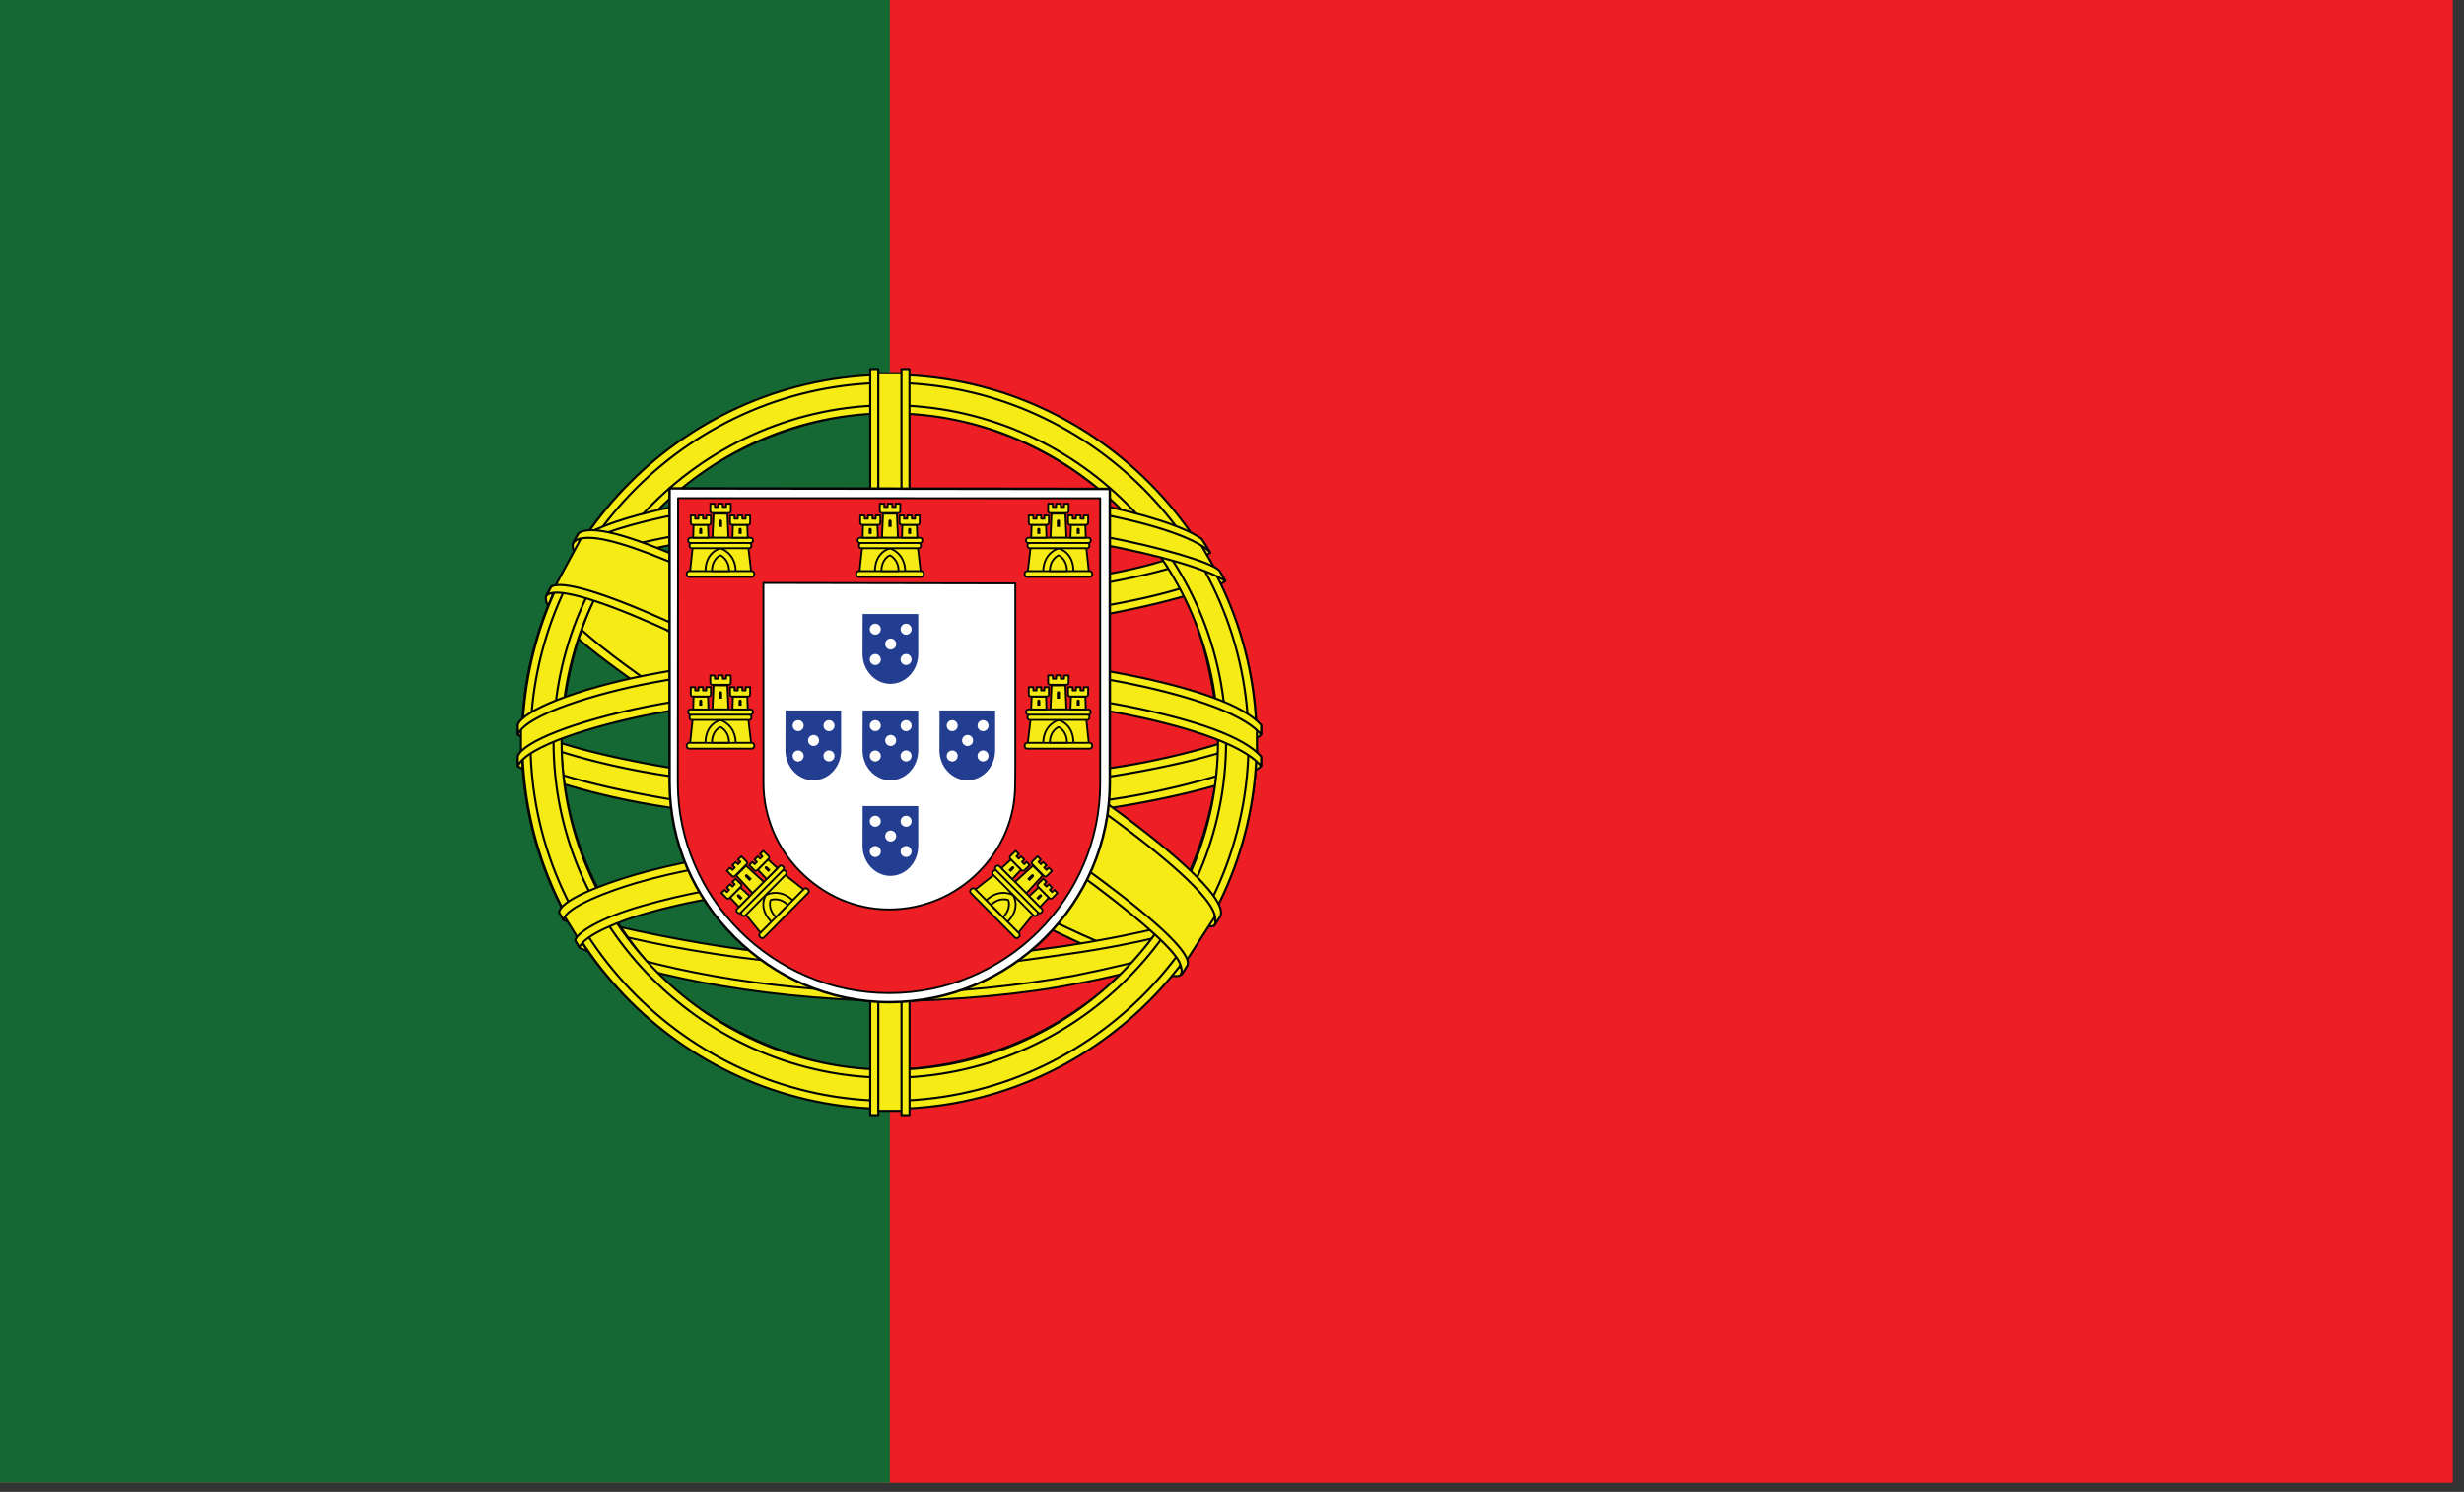 <?xml version="1.0" encoding="UTF-8" standalone="no"?>
<!DOCTYPE svg PUBLIC "-//W3C//DTD SVG 1.1//EN" "http://www.w3.org/Graphics/SVG/1.1/DTD/svg11.dtd">
<svg width="100%" height="100%" viewBox="0 0 180 109" version="1.1" xmlns="http://www.w3.org/2000/svg" xmlns:xlink="http://www.w3.org/1999/xlink" xml:space="preserve" xmlns:serif="http://www.serif.com/" style="fill-rule:evenodd;clip-rule:evenodd;stroke-linecap:round;stroke-linejoin:round;stroke-miterlimit:2;">
    <rect x="0" y="0" width="180" height="109" fill="#333333" stroke="none"/>
    <g transform="matrix(4.167,0,0,4.167,0,0)">
        <rect id="ArtBoard1" x="0" y="0" width="43" height="26" style="fill:none;"/>
        <clipPath id="_clip1">
            <rect id="ArtBoard11" serif:id="ArtBoard1" x="0" y="0" width="43" height="26"/>
        </clipPath>
        <g clip-path="url(#_clip1)">
            <g transform="matrix(0.072,0,0,0.065,0,0)">
                <rect x="0" y="0" width="600" height="400" style="fill:rgb(237,31,36);"/>
            </g>
            <g transform="matrix(0.065,0,0,0.065,0,0)">
                <rect x="0" y="0" width="240" height="400" style="fill:rgb(21,103,52);"/>
            </g>
            <g transform="matrix(0.065,0,0,0.065,0,0)">
                <path d="M318.24,262.041C288.03,261.13 149.5,174.66 148.55,160.89L156.2,148.133C169.94,168.099 311.56,252.193 325.47,249.213L318.24,262.037" style="fill:rgb(246,235,20);"/>
            </g>
            <g transform="matrix(0.065,0,0,0.065,0,0)">
                <path d="M318.24,262.041C288.03,261.13 149.5,174.66 148.55,160.89L156.2,148.133C169.94,168.099 311.56,252.193 325.47,249.213L318.24,262.037" style="fill:none;stroke:rgb(3,4,4);stroke-width:0.57px;"/>
            </g>
            <g transform="matrix(0.065,0,0,0.065,0,0)">
                <path d="M318.95,262.44C318.438,263.37 317.483,263.4 315.668,263.201C304.368,261.951 270.079,245.276 229.506,220.988C182.296,192.728 143.306,166.978 147.536,160.248L148.687,158.214L148.914,158.284C145.11,169.689 225.862,215.862 230.616,218.806C277.34,247.753 316.731,264.657 320.217,260.264L318.949,262.445L318.949,262.443L318.95,262.44ZM154.59,146.4C151.88,153.694 190.739,177.718 237.493,206.154C284.245,234.588 324.558,252.16 327.546,249.64C327.729,249.315 329.016,247.1 328.898,247.117C328.338,247.961 326.975,248.227 324.848,247.614C312.216,243.971 279.272,228.849 238.473,204.108C197.675,179.365 162.179,156.564 156.663,146.876C156.279,146.205 156.005,144.98 156.061,144.028L155.927,144.026L154.752,146.079L154.591,146.401L154.59,146.401L154.59,146.4Z" style="fill:rgb(246,235,20);"/>
            </g>
            <g transform="matrix(0.065,0,0,0.065,0,0)">
                <path d="M318.95,262.44C318.438,263.37 317.483,263.4 315.668,263.201C304.368,261.951 270.079,245.276 229.506,220.988C182.296,192.728 143.306,166.978 147.536,160.248L148.687,158.214L148.914,158.284C145.11,169.689 225.862,215.862 230.616,218.806C277.34,247.753 316.731,264.657 320.217,260.264L318.949,262.445L318.949,262.443L318.95,262.44ZM154.59,146.4C151.88,153.694 190.739,177.718 237.493,206.154C284.245,234.588 324.558,252.16 327.546,249.64C327.729,249.315 329.016,247.1 328.898,247.117C328.338,247.961 326.975,248.227 324.848,247.614C312.216,243.971 279.272,228.849 238.473,204.108C197.675,179.365 162.179,156.564 156.663,146.876C156.279,146.205 156.005,144.98 156.061,144.028L155.927,144.026L154.752,146.079L154.591,146.401L154.59,146.401L154.59,146.4Z" style="fill:none;stroke:rgb(3,4,4);stroke-width:0.57px;"/>
            </g>
            <g transform="matrix(0.065,0,0,0.065,0,0)">
                <path d="M240.17,169.23C270.407,168.991 307.72,165.098 329.193,156.54L324.566,149.023C311.874,156.048 274.356,160.667 239.914,161.358C199.178,160.983 170.424,157.19 156.017,147.523L151.65,155.528C178.134,166.735 205.273,169.115 240.17,169.231" style="fill:rgb(246,235,20);"/>
            </g>
            <g transform="matrix(0.065,0,0,0.065,0,0)">
                <path d="M240.17,169.23C270.407,168.991 307.72,165.098 329.193,156.54L324.566,149.023C311.874,156.048 274.356,160.667 239.914,161.358C199.178,160.983 170.424,157.19 156.017,147.523L151.65,155.528C178.134,166.735 205.273,169.115 240.17,169.231" style="fill:none;stroke:rgb(3,4,4);stroke-width:0.57px;"/>
            </g>
            <g transform="matrix(0.065,0,0,0.065,0,0)">
                <path d="M140.88,205.66C159.478,215.663 200.785,220.704 239.874,221.051C275.465,221.107 321.832,215.549 339.171,206.361L338.694,196.349C333.269,204.826 283.581,212.958 239.488,212.625C195.395,212.292 154.45,205.482 140.801,196.666L140.881,205.657M326.38,149.087C324.087,150.929 312.662,154.981 292.56,158.191C279.146,160.113 262.088,161.834 240.296,161.855C219.592,161.875 202.676,160.48 189.811,158.606C169.397,155.94 158.531,151.131 154.615,149.729C155.005,149.055 155.401,148.386 155.809,147.715C158.857,149.25 169.342,153.506 190.035,156.438C202.755,158.241 219.695,159.585 240.297,159.564C261.987,159.542 278.85,157.788 292.18,155.876C312.385,153.096 323.257,147.928 324.908,146.635L326.381,149.085L326.381,149.088L326.38,149.087ZM330.44,156.71C329.701,157.892 315.697,162.721 295.067,166.285C281.079,168.418 262.833,170.241 240.063,170.263C218.43,170.283 200.758,168.743 187.379,166.93C165.723,163.534 154.546,158.81 150.414,157.14C150.809,156.355 151.064,155.803 151.444,155.07C163.339,159.806 174.568,162.661 187.724,164.685C201.014,166.485 218.474,168.047 239.999,168.027C262.663,168.004 280.709,166.043 294.615,163.974C315.77,160.562 327.326,156.17 328.949,154.131L330.443,156.71L330.44,156.71Z" style="fill:rgb(246,235,20);"/>
            </g>
            <g transform="matrix(0.065,0,0,0.065,0,0)">
                <path d="M140.88,205.66C159.478,215.663 200.785,220.704 239.874,221.051C275.465,221.107 321.832,215.549 339.171,206.361L338.694,196.349C333.269,204.826 283.581,212.958 239.488,212.625C195.395,212.292 154.45,205.482 140.801,196.666L140.881,205.657M326.38,149.087C324.087,150.929 312.662,154.981 292.56,158.191C279.146,160.113 262.088,161.834 240.296,161.855C219.592,161.875 202.676,160.48 189.811,158.606C169.397,155.94 158.531,151.131 154.615,149.729C155.005,149.055 155.401,148.386 155.809,147.715C158.857,149.25 169.342,153.506 190.035,156.438C202.755,158.241 219.695,159.585 240.297,159.564C261.987,159.542 278.85,157.788 292.18,155.876C312.385,153.096 323.257,147.928 324.908,146.635L326.381,149.085L326.381,149.088L326.38,149.087ZM330.44,156.71C329.701,157.892 315.697,162.721 295.067,166.285C281.079,168.418 262.833,170.241 240.063,170.263C218.43,170.283 200.758,168.743 187.379,166.93C165.723,163.534 154.546,158.81 150.414,157.14C150.809,156.355 151.064,155.803 151.444,155.07C163.339,159.806 174.568,162.661 187.724,164.685C201.014,166.485 218.474,168.047 239.999,168.027C262.663,168.004 280.709,166.043 294.615,163.974C315.77,160.562 327.326,156.17 328.949,154.131L330.443,156.71L330.44,156.71Z" style="fill:none;stroke:rgb(3,4,4);stroke-width:0.57px;"/>
            </g>
            <g transform="matrix(0.065,0,0,0.065,0,0)">
                <path d="M239.79,260.32C197.018,260.065 160.369,248.661 152.63,246.776L158.273,255.61C171.943,261.36 207.697,269.93 240.2,268.981C272.704,268.033 301.11,265.515 321.128,255.771L326.915,246.615C313.273,253.04 266.847,260.254 239.79,260.32ZM340.13,195.728L340.13,198.115C337.525,201.229 321.185,205.939 300.694,209.255C285.099,211.646 264.767,213.45 239.432,213.45C215.362,213.45 196.169,211.735 181.284,209.448C157.754,206.024 142.704,200.024 139.684,198.232L139.697,195.447C148.772,201.48 173.358,205.894 181.614,207.243C196.402,209.515 215.482,211.219 239.431,211.219C264.647,211.219 284.865,209.427 300.362,207.049C315.063,204.926 336.006,199.403 340.129,195.726L340.13,195.728ZM340.12,204.22L340.12,206.607C337.515,209.723 321.175,214.433 300.684,217.749C285.089,220.14 264.757,221.944 239.422,221.944C215.352,221.944 196.159,220.228 181.274,217.943C157.744,214.516 142.694,208.516 139.674,206.726L139.687,203.94C148.762,209.974 173.348,214.387 181.604,215.738C196.392,218.008 215.472,219.712 239.421,219.712C264.637,219.712 284.855,217.92 300.352,215.545C315.053,213.422 335.996,207.899 340.119,204.221L340.12,204.221L340.12,204.22Z" style="fill:rgb(246,235,20);"/>
            </g>
            <g transform="matrix(0.065,0,0,0.065,0,0)">
                <path d="M239.79,260.32C197.018,260.065 160.369,248.661 152.63,246.776L158.273,255.61C171.943,261.36 207.697,269.93 240.2,268.981C272.704,268.033 301.11,265.515 321.128,255.771L326.915,246.615C313.273,253.04 266.847,260.254 239.79,260.32ZM340.13,195.728L340.13,198.115C337.525,201.229 321.185,205.939 300.694,209.255C285.099,211.646 264.767,213.45 239.432,213.45C215.362,213.45 196.169,211.735 181.284,209.448C157.754,206.024 142.704,200.024 139.684,198.232L139.697,195.447C148.772,201.48 173.358,205.894 181.614,207.243C196.402,209.515 215.482,211.219 239.431,211.219C264.647,211.219 284.865,209.427 300.362,207.049C315.063,204.926 336.006,199.403 340.129,195.726L340.13,195.728ZM340.12,204.22L340.12,206.607C337.515,209.723 321.175,214.433 300.684,217.749C285.089,220.14 264.757,221.944 239.422,221.944C215.352,221.944 196.159,220.228 181.274,217.943C157.744,214.516 142.694,208.516 139.674,206.726L139.687,203.94C148.762,209.974 173.348,214.387 181.604,215.738C196.392,218.008 215.472,219.712 239.421,219.712C264.637,219.712 284.855,217.92 300.352,215.545C315.053,213.422 335.996,207.899 340.119,204.221L340.12,204.221L340.12,204.22Z" style="fill:none;stroke:rgb(3,4,4);stroke-width:0.57px;"/>
            </g>
            <g transform="matrix(0.065,0,0,0.065,0,0)">
                <path d="M328.317,245.445L328.383,245.522C327.736,246.614 327.082,247.702 326.42,248.785C321.385,250.585 307.718,254.583 287.761,257.374C274.612,259.166 266.439,260.9 240.282,261.408C191.267,260.162 159.532,250.577 151.993,248.213L150.876,246.07C179.282,253.485 208.298,258.662 240.284,259.19C264.214,258.681 274.396,256.919 287.436,255.14C310.706,251.522 322.432,247.691 325.951,246.585C325.903,246.516 325.851,246.449 325.797,246.385L328.32,245.443L328.318,245.445L328.317,245.445ZM323.3,253.72C322.457,255.012 321.591,256.288 320.704,257.55C311.262,260.879 296.384,264.374 290.107,265.393C277.283,268.036 257.441,269.987 239.833,269.996C201.943,269.442 170.928,262.024 156.337,255.697L155.159,253.673L155.352,253.369L157.348,254.143C183.296,263.427 212.439,267.13 240.046,267.795C257.584,267.857 275.141,265.785 289.338,263.246C311.109,258.884 319.912,255.596 322.613,254.106L323.3,253.72Z" style="fill:rgb(246,235,20);"/>
            </g>
            <g transform="matrix(0.065,0,0,0.065,0,0)">
                <path d="M328.317,245.445L328.383,245.522C327.736,246.614 327.082,247.702 326.42,248.785C321.385,250.585 307.718,254.583 287.761,257.374C274.612,259.166 266.439,260.9 240.282,261.408C191.267,260.162 159.532,250.577 151.993,248.213L150.876,246.07C179.282,253.485 208.298,258.662 240.284,259.19C264.214,258.681 274.396,256.919 287.436,255.14C310.706,251.522 322.432,247.691 325.951,246.585C325.903,246.516 325.851,246.449 325.797,246.385L328.32,245.443L328.318,245.445L328.317,245.445ZM323.3,253.72C322.457,255.012 321.591,256.288 320.704,257.55C311.262,260.879 296.384,264.374 290.107,265.393C277.283,268.036 257.441,269.987 239.833,269.996C201.943,269.442 170.928,262.024 156.337,255.697L155.159,253.673L155.352,253.369L157.348,254.143C183.296,263.427 212.439,267.13 240.046,267.795C257.584,267.857 275.141,265.785 289.338,263.246C311.109,258.884 319.912,255.596 322.613,254.106L323.3,253.72Z" style="fill:none;stroke:rgb(3,4,4);stroke-width:0.55px;"/>
            </g>
            <g transform="matrix(0.065,0,0,0.065,0,0)">
                <path d="M239.644,101.418C294.129,101.418 338.94,145.756 338.94,200.121C338.94,254.485 294.129,298.825 239.644,298.825C185.159,298.825 140.72,254.486 140.72,200.121C140.72,145.756 185.159,101.418 239.644,101.418ZM328.83,197.76C328.969,225.897 314.57,251.146 302.972,262.285C286.564,278.044 264.809,288.181 239.403,288.648C211.033,289.169 184.283,270.674 177.108,262.549C163.08,246.664 151.659,226.492 151.293,199.306C153.031,168.597 165.086,147.206 182.561,132.537C200.036,117.868 223.304,110.724 242.682,111.235C265.04,111.825 291.157,122.793 309.203,144.567C321.026,158.833 326.146,174.315 328.83,197.76Z" style="fill:rgb(246,235,20);"/>
            </g>
            <g transform="matrix(0.065,0,0,0.065,0,0)">
                <path d="M239.644,101.418C294.129,101.418 338.94,145.756 338.94,200.121C338.94,254.485 294.129,298.825 239.644,298.825C185.159,298.825 140.72,254.486 140.72,200.121C140.72,145.756 185.159,101.418 239.644,101.418ZM328.83,197.76C328.969,225.897 314.57,251.146 302.972,262.285C286.564,278.044 264.809,288.181 239.403,288.648C211.033,289.169 184.283,270.674 177.108,262.549C163.08,246.664 151.659,226.492 151.293,199.306C153.031,168.597 165.086,147.206 182.561,132.537C200.036,117.868 223.304,110.724 242.682,111.235C265.04,111.825 291.157,122.793 309.203,144.567C321.026,158.833 326.146,174.315 328.83,197.76Z" style="fill:none;stroke:rgb(3,4,4);stroke-width:0.57px;"/>
            </g>
            <g transform="matrix(0.065,0,0,0.065,0,0)">
                <path d="M143.078,200.102C143.078,253.362 186.814,296.944 239.91,296.944C293.007,296.944 336.743,253.362 336.743,200.102C336.743,146.84 293.006,103.258 239.91,103.258C186.814,103.258 143.078,146.842 143.078,200.102ZM239.91,101.08C294.444,101.08 338.921,145.563 338.921,200.102C338.921,254.64 294.443,299.122 239.91,299.122C185.376,299.122 140.899,254.641 140.899,200.102C140.899,145.563 185.377,101.08 239.91,101.08Z" style="fill:rgb(246,235,20);"/>
            </g>
            <g transform="matrix(0.065,0,0,0.065,0,0)">
                <path d="M143.078,200.102C143.078,253.362 186.814,296.944 239.91,296.944C293.007,296.944 336.743,253.362 336.743,200.102C336.743,146.84 293.006,103.258 239.91,103.258C186.814,103.258 143.078,146.842 143.078,200.102ZM239.91,101.08C294.444,101.08 338.921,145.563 338.921,200.102C338.921,254.64 294.443,299.122 239.91,299.122C185.376,299.122 140.899,254.641 140.899,200.102C140.899,145.563 185.377,101.08 239.91,101.08Z" style="fill:none;stroke:rgb(3,4,4);stroke-width:0.57px;"/>
            </g>
            <g transform="matrix(0.065,0,0,0.065,0,0)">
                <path d="M151.475,200.013C151.475,248.698 191.454,288.537 239.99,288.537C288.526,288.537 328.505,248.698 328.505,200.013C328.505,151.327 288.527,111.488 239.99,111.488C191.454,111.488 151.475,151.328 151.475,200.013ZM239.99,109.31C289.721,109.31 330.683,150.131 330.683,200.014C330.683,249.898 289.72,290.717 239.99,290.717C190.26,290.717 149.297,249.898 149.297,200.014C149.297,150.131 190.261,109.31 239.99,109.31Z" style="fill:rgb(246,235,20);"/>
            </g>
            <g transform="matrix(0.065,0,0,0.065,0,0)">
                <path d="M151.475,200.013C151.475,248.698 191.454,288.537 239.99,288.537C288.526,288.537 328.505,248.698 328.505,200.013C328.505,151.327 288.527,111.488 239.99,111.488C191.454,111.488 151.475,151.328 151.475,200.013ZM239.99,109.31C289.721,109.31 330.683,150.131 330.683,200.014C330.683,249.898 289.72,290.717 239.99,290.717C190.26,290.717 149.297,249.898 149.297,200.014C149.297,150.131 190.261,109.31 239.99,109.31Z" style="fill:none;stroke:rgb(3,4,4);stroke-width:0.57px;"/>
            </g>
            <g transform="matrix(0.065,0,0,0.065,0,0)">
                <path d="M243.98,100.68L235.495,100.68L235.505,299.64L244.019,299.64L243.98,100.68Z" style="fill:rgb(246,235,20);"/>
            </g>
            <g transform="matrix(0.065,0,0,0.065,0,0)">
                <path d="M243.98,100.68L235.495,100.68L235.505,299.64L244.019,299.64L243.98,100.68Z" style="fill:none;stroke:rgb(3,4,4);stroke-width:0.57px;"/>
            </g>
            <g transform="matrix(0.065,0,0,0.065,0,0)">
                <path d="M234.709,99.548L236.885,99.548L236.888,300.798L234.71,300.798L234.71,99.548L234.709,99.548ZM243.13,99.546L245.29,99.546L245.308,300.796L243.147,300.796L243.131,99.546L243.13,99.546Z" style="fill:rgb(246,235,20);"/>
            </g>
            <g transform="matrix(0.065,0,0,0.065,0,0)">
                <path d="M234.709,99.548L236.885,99.548L236.888,300.798L234.71,300.798L234.71,99.548L234.709,99.548ZM243.13,99.546L245.29,99.546L245.308,300.796L243.147,300.796L243.131,99.546L243.13,99.546Z" style="fill:none;stroke:rgb(3,4,4);stroke-width:0.57px;"/>
            </g>
            <g transform="matrix(0.065,0,0,0.065,0,0)">
                <path d="M338.99,203.935L338.99,196.58L333,191L299,182L250,177L191,180L149,190L140.52,196.28L140.52,203.637L162,194L213,186L262,186L298,190L323,196L338.99,203.935Z" style="fill:rgb(246,235,20);"/>
            </g>
            <g transform="matrix(0.065,0,0,0.065,0,0)">
                <path d="M338.99,203.935L338.99,196.58L333,191L299,182L250,177L191,180L149,190L140.52,196.28L140.52,203.637L162,194L213,186L262,186L298,190L323,196L338.99,203.935Z" style="fill:none;stroke:rgb(3,4,4);stroke-width:0.57px;"/>
            </g>
            <g transform="matrix(0.065,0,0,0.065,0,0)">
                <path d="M239.48,132.96C276.329,132.776 308.47,138.112 323.175,145.645L328.539,154.924C315.758,148.036 281.083,140.874 239.534,141.945C205.68,142.153 169.507,145.672 151.358,155.355L157.761,144.646C172.656,136.922 207.783,133.003 239.481,132.962M239.96,176.278C263.343,176.236 286.03,178.495 304.025,181.998C322.594,185.711 335.662,190.353 340.13,195.568L340.125,198.151C334.737,191.662 317.152,186.904 303.607,184.185C285.749,180.709 263.214,178.466 239.96,178.511C215.422,178.555 192.684,180.881 175.085,184.312C161.459,186.896 141.859,192.682 139.673,198.172L139.673,195.482C140.964,191.722 155.27,185.84 174.658,182.065C192.387,178.607 215.278,176.325 239.96,176.278ZM239.95,184.77C263.333,184.727 286.02,186.985 304.015,190.49C322.584,194.202 335.652,198.845 340.12,204.06L340.115,206.643C334.727,200.153 317.142,195.395 303.597,192.675C285.739,189.201 263.204,186.958 239.95,187.001C215.412,187.047 192.563,189.371 174.966,192.804C160.846,195.606 142.015,201.172 139.664,206.662L139.664,203.973C140.955,200.173 154.977,194.494 174.648,190.556C192.377,187.099 215.268,184.815 239.95,184.77Z" style="fill:rgb(246,235,20);"/>
            </g>
            <g transform="matrix(0.065,0,0,0.065,0,0)">
                <path d="M239.48,132.96C276.329,132.776 308.47,138.112 323.175,145.645L328.539,154.924C315.758,148.036 281.083,140.874 239.534,141.945C205.68,142.153 169.507,145.672 151.358,155.355L157.761,144.646C172.656,136.922 207.783,133.003 239.481,132.962M239.96,176.278C263.343,176.236 286.03,178.495 304.025,181.998C322.594,185.711 335.662,190.353 340.13,195.568L340.125,198.151C334.737,191.662 317.152,186.904 303.607,184.185C285.749,180.709 263.214,178.466 239.96,178.511C215.422,178.555 192.684,180.881 175.085,184.312C161.459,186.896 141.859,192.682 139.673,198.172L139.673,195.482C140.964,191.722 155.27,185.84 174.658,182.065C192.387,178.607 215.278,176.325 239.96,176.278ZM239.95,184.77C263.333,184.727 286.02,186.985 304.015,190.49C322.584,194.202 335.652,198.845 340.12,204.06L340.115,206.643C334.727,200.153 317.142,195.395 303.597,192.675C285.739,189.201 263.204,186.958 239.95,187.001C215.412,187.047 192.563,189.371 174.966,192.804C160.846,195.606 142.015,201.172 139.664,206.662L139.664,203.973C140.955,200.173 154.977,194.494 174.648,190.556C192.377,187.099 215.268,184.815 239.95,184.77Z" style="fill:none;stroke:rgb(3,4,4);stroke-width:0.57px;"/>
            </g>
            <g transform="matrix(0.065,0,0,0.065,0,0)">
                <path d="M289.15,241.26C270.932,237.86 252.681,237.365 239.933,237.515C178.526,238.235 158.689,250.125 156.268,253.725L151.678,246.243C167.313,234.911 200.752,228.556 240.266,229.206C260.784,229.542 278.49,230.904 293.385,233.789L289.149,241.262M239.961,132.136C260.074,132.083 279.933,133.204 295.413,135.986C307.622,138.363 319.696,142.074 324.117,145.376L326.443,149.071C322.489,144.676 307.607,140.511 294.469,138.179C279.108,135.529 260.074,134.481 239.961,134.313C218.853,134.373 199.346,135.665 184.209,138.421C169.768,141.17 160.449,144.423 156.506,146.964L158.551,143.877C163.992,141.013 172.783,138.382 183.854,136.231C199.103,133.454 218.73,132.195 239.962,132.136L239.961,132.136ZM239.97,140.62C260.987,140.564 281.295,141.75 297.446,144.664C312.487,147.463 326.831,151.664 328.882,153.924L330.472,156.734C325.484,153.477 313.072,149.85 297.133,146.828C281.127,143.82 260.833,142.823 239.933,142.878C216.211,142.797 197.781,144.049 181.964,146.807C165.236,149.937 153.63,154.408 150.767,156.533L152.325,153.563C157.889,150.725 166.715,147.303 181.548,144.633C197.905,141.645 216.531,140.749 239.971,140.62L239.97,140.62Z" style="fill:rgb(246,235,20);"/>
            </g>
            <g transform="matrix(0.065,0,0,0.065,0,0)">
                <path d="M289.15,241.26C270.932,237.86 252.681,237.365 239.933,237.515C178.526,238.235 158.689,250.125 156.268,253.725L151.678,246.243C167.313,234.911 200.752,228.556 240.266,229.206C260.784,229.542 278.49,230.904 293.385,233.789L289.149,241.262M239.961,132.136C260.074,132.083 279.933,133.204 295.413,135.986C307.622,138.363 319.696,142.074 324.117,145.376L326.443,149.071C322.489,144.676 307.607,140.511 294.469,138.179C279.108,135.529 260.074,134.481 239.961,134.313C218.853,134.373 199.346,135.665 184.209,138.421C169.768,141.17 160.449,144.423 156.506,146.964L158.551,143.877C163.992,141.013 172.783,138.382 183.854,136.231C199.103,133.454 218.73,132.195 239.962,132.136L239.961,132.136ZM239.97,140.62C260.987,140.564 281.295,141.75 297.446,144.664C312.487,147.463 326.831,151.664 328.882,153.924L330.472,156.734C325.484,153.477 313.072,149.85 297.133,146.828C281.127,143.82 260.833,142.823 239.933,142.878C216.211,142.797 197.781,144.049 181.964,146.807C165.236,149.937 153.63,154.408 150.767,156.533L152.325,153.563C157.889,150.725 166.715,147.303 181.548,144.633C197.905,141.645 216.531,140.749 239.971,140.62L239.97,140.62Z" style="fill:none;stroke:rgb(3,4,4);stroke-width:0.57px;"/>
            </g>
            <g transform="matrix(0.065,0,0,0.065,0,0)">
                <path d="M240.355,227.864C258.053,228.194 276.33,229.013 294.095,232.532L292.875,234.685C276.833,231.501 261.505,230.439 240.46,230.115C217.725,230.157 193.609,231.778 171.682,238.152C164.602,240.215 152.385,244.672 151.978,248.202L150.812,246.137C151.077,242.931 161.654,238.749 171.17,235.981C193.266,229.557 217.445,227.905 240.356,227.864L240.355,227.864ZM239.58,236.46C256.661,236.715 273.429,237.42 289.613,240.438L288.441,242.508C273.41,239.733 257.385,238.671 239.638,238.758C216.975,238.58 194.053,240.697 174.097,246.424C167.8,248.177 157.376,252.224 156.313,255.57L155.147,253.647C155.483,251.67 161.783,247.567 173.561,244.257C196.419,237.712 217.801,236.608 239.581,236.458L239.581,236.46L239.58,236.46Z" style="fill:rgb(246,235,20);"/>
            </g>
            <g transform="matrix(0.065,0,0,0.065,0,0)">
                <path d="M240.355,227.864C258.053,228.194 276.33,229.013 294.095,232.532L292.875,234.685C276.833,231.501 261.505,230.439 240.46,230.115C217.725,230.157 193.609,231.778 171.682,238.152C164.602,240.215 152.385,244.672 151.978,248.202L150.812,246.137C151.077,242.931 161.654,238.749 171.17,235.981C193.266,229.557 217.445,227.905 240.356,227.864L240.355,227.864ZM239.58,236.46C256.661,236.715 273.429,237.42 289.613,240.438L288.441,242.508C273.41,239.733 257.385,238.671 239.638,238.758C216.975,238.58 194.053,240.697 174.097,246.424C167.8,248.177 157.376,252.224 156.313,255.57L155.147,253.647C155.483,251.67 161.783,247.567 173.561,244.257C196.419,237.712 217.801,236.608 239.581,236.458L239.581,236.46L239.58,236.46Z" style="fill:none;stroke:rgb(3,4,4);stroke-width:0.55px;"/>
            </g>
            <g transform="matrix(0.065,0,0,0.065,0,0)">
                <path d="M327.58,247.38L320.201,258.83L299,240L244,203L182,169L149.81,157.99L156.67,145.27L159,144L179,149L245,183L283,207L315,230L328,245L327.58,247.38Z" style="fill:rgb(246,235,20);"/>
            </g>
            <g transform="matrix(0.065,0,0,0.065,0,0)">
                <path d="M327.58,247.38L320.201,258.83L299,240L244,203L182,169L149.81,157.99L156.67,145.27L159,144L179,149L245,183L283,207L315,230L328,245L327.58,247.38Z" style="fill:none;stroke:rgb(3,4,4);stroke-width:0.57px;"/>
            </g>
            <g transform="matrix(0.065,0,0,0.065,0,0)">
                <path d="M329.09,247.217C332.66,240.165 294.174,211.173 246.458,182.945C197.645,155.279 162.464,138.994 156.038,143.85L154.61,146.45C154.598,146.592 154.662,146.272 154.964,146.039C156.132,145.019 158.069,145.089 158.943,145.072C170.008,145.238 201.61,159.782 245.949,185.2C265.377,196.515 328.02,236.691 327.781,247.99C327.798,248.96 327.861,249.16 327.496,249.641L329.09,247.218L329.09,247.216L329.09,247.217ZM148.65,158.29C154.296,154.46 195.789,172.945 239.205,199.124C282.506,225.378 323.882,255.045 320.147,260.597L318.919,262.529L318.355,262.974C318.475,262.887 319.098,262.126 318.295,260.068C316.449,253.998 287.099,230.577 238.4,201.173C190.925,172.863 151.36,155.802 147.403,160.679L148.65,158.289L148.65,158.29Z" style="fill:rgb(246,235,20);"/>
            </g>
            <g transform="matrix(0.065,0,0,0.065,0,0)">
                <path d="M329.09,247.217C332.66,240.165 294.174,211.173 246.458,182.945C197.645,155.279 162.464,138.994 156.038,143.85L154.61,146.45C154.598,146.592 154.662,146.272 154.964,146.039C156.132,145.019 158.069,145.089 158.943,145.072C170.008,145.238 201.61,159.782 245.949,185.2C265.377,196.515 328.02,236.691 327.781,247.99C327.798,248.96 327.861,249.16 327.496,249.641L329.09,247.218L329.09,247.216L329.09,247.217ZM148.65,158.29C154.296,154.46 195.789,172.945 239.205,199.124C282.506,225.378 323.882,255.045 320.147,260.597L318.919,262.529L318.355,262.974C318.475,262.887 319.098,262.126 318.295,260.068C316.449,253.998 287.099,230.577 238.4,201.173C190.925,172.863 151.36,155.802 147.403,160.679L148.65,158.289L148.65,158.29Z" style="fill:none;stroke:rgb(3,4,4);stroke-width:0.57px;"/>
            </g>
            <g transform="matrix(0.065,0,0,0.065,0,0)">
                <path d="M180.6,211.01C180.6,227.281 187.263,241.997 198.057,252.752C208.872,263.53 223.569,270.331 239.866,270.331C256.247,270.331 271.113,263.678 281.882,252.942C292.651,242.207 299.325,227.39 299.328,211.062L299.326,211.062L299.326,131.873L180.586,131.732L180.598,211.01L180.6,211.01Z" style="fill:white;fill-rule:nonzero;"/>
            </g>
            <g transform="matrix(0.065,0,0,0.065,0,0)">
                <path d="M180.6,211.01C180.6,227.281 187.263,241.997 198.057,252.752C208.872,263.53 223.569,270.331 239.866,270.331C256.247,270.331 271.113,263.678 281.882,252.942C292.651,242.207 299.325,227.39 299.328,211.062L299.326,211.062L299.326,131.873L180.586,131.732L180.598,211.01L180.6,211.01Z" style="fill:none;stroke:rgb(3,4,4);stroke-width:0.67px;stroke-linecap:butt;stroke-linejoin:miter;"/>
            </g>
            <g transform="matrix(0.065,0,0,0.065,0,0)">
                <path d="M273.84,157.372L273.844,206.263L273.803,211.435C273.803,212.796 273.722,214.347 273.563,215.668C272.638,223.398 269.083,230.135 263.818,235.376C257.653,241.512 249.147,245.318 239.771,245.318C230.444,245.318 222.131,241.38 215.941,235.218C209.592,228.898 205.911,220.232 205.911,211.271L205.899,157.248L273.839,157.37L273.841,157.372L273.84,157.372ZM182.82,211.12L182.82,211.165C182.82,226.722 189.261,240.889 199.595,251.174C209.949,261.479 224.209,267.886 239.809,267.886C255.49,267.886 269.721,261.526 280.031,251.26C290.339,240.995 296.728,226.827 296.73,211.216L296.728,211.216L296.728,134.39L182.888,134.371L182.818,211.119" style="fill:rgb(237,31,36);fill-rule:nonzero;"/>
            </g>
            <g transform="matrix(0.065,0,0,0.065,0,0)">
                <path d="M273.84,157.372L273.844,206.263L273.803,211.435C273.803,212.796 273.722,214.347 273.563,215.668C272.638,223.398 269.083,230.135 263.818,235.376C257.653,241.512 249.147,245.318 239.771,245.318C230.444,245.318 222.131,241.38 215.941,235.218C209.592,228.898 205.911,220.232 205.911,211.271L205.899,157.248L273.839,157.37L273.841,157.372L273.84,157.372ZM182.82,211.12L182.82,211.165C182.82,226.722 189.261,240.889 199.595,251.174C209.949,261.479 224.209,267.886 239.809,267.886C255.49,267.886 269.721,261.526 280.031,251.26C290.339,240.995 296.728,226.827 296.73,211.216L296.728,211.216L296.728,134.39L182.888,134.371L182.818,211.119" style="fill:none;stroke:rgb(3,4,4);stroke-width:0.51px;stroke-linecap:butt;stroke-linejoin:miter;"/>
            </g>
            <g transform="matrix(0.065,0,0,0.065,0,0)">
                <path d="M190.19,154.43C190.325,148.909 194.242,147.602 194.27,147.583C194.299,147.564 198.502,148.99 198.488,154.481L190.19,154.43Z" style="fill:rgb(246,235,20);fill-rule:nonzero;"/>
            </g>
            <g transform="matrix(0.065,0,0,0.065,0,0)">
                <path d="M185.85,154.06L202.796,154.06C203.153,154.06 203.446,154.413 203.446,154.844C203.446,155.274 203.153,155.625 202.796,155.625L185.85,155.625C185.493,155.625 185.2,155.275 185.2,154.844C185.2,154.413 185.493,154.06 185.85,154.06ZM186.81,147.69L186.128,154.035L190.268,154.044C190.308,148.794 194.243,147.921 194.338,147.941C194.428,147.936 198.327,149.101 198.431,154.044L202.582,154.044L201.832,147.65L186.81,147.688L186.81,147.69Z" style="fill:rgb(246,235,20);fill-rule:nonzero;"/>
            </g>
            <g transform="matrix(0.065,0,0,0.065,0,0)">
                <path d="M185.85,154.06L202.796,154.06C203.153,154.06 203.446,154.413 203.446,154.844C203.446,155.274 203.153,155.625 202.796,155.625L185.85,155.625C185.493,155.625 185.2,155.275 185.2,154.844C185.2,154.413 185.493,154.06 185.85,154.06ZM186.81,147.69L186.128,154.035L190.268,154.044C190.308,148.794 194.243,147.921 194.338,147.941C194.428,147.936 198.327,149.101 198.431,154.044L202.582,154.044L201.832,147.65L186.81,147.688L186.81,147.69Z" style="fill:none;stroke:rgb(3,4,4);stroke-width:0.5px;stroke-linecap:butt;stroke-linejoin:miter;"/>
            </g>
            <g transform="matrix(0.065,0,0,0.065,0,0)">
                <path d="M196.19,138.57L196.467,145.021L192.164,145.006L192.449,138.553L196.19,138.57ZM191.57,135.88L192.797,135.882L192.797,136.753L193.692,136.753L193.692,135.863L194.949,135.867L194.949,136.754L195.846,136.754L195.846,135.864L197.104,135.864L197.102,137.874C197.102,138.191 196.848,138.395 196.553,138.395L192.143,138.395C191.846,138.395 191.573,138.158 191.571,137.869L191.568,135.881L191.569,135.881L191.57,135.88ZM186.55,146.47L202.088,146.47C202.415,146.47 202.683,146.787 202.683,147.174C202.683,147.562 202.415,147.878 202.088,147.878L186.55,147.878C186.223,147.878 185.955,147.562 185.955,147.174C185.955,146.787 186.223,146.47 186.55,146.47ZM186.21,145.05L202.455,145.05C202.797,145.05 203.078,145.368 203.078,145.755C203.078,146.142 202.798,146.459 202.455,146.459L186.21,146.459C185.868,146.459 185.587,146.144 185.587,145.755C185.587,145.368 185.867,145.05 186.21,145.05ZM192.01,154.03C192.028,150.717 194.272,149.78 194.284,149.782C194.284,149.782 196.626,150.748 196.644,154.03L192.01,154.03Z" style="fill:rgb(246,235,20);fill-rule:nonzero;"/>
            </g>
            <g transform="matrix(0.065,0,0,0.065,0,0)">
                <path d="M196.19,138.57L196.467,145.021L192.164,145.006L192.449,138.553L196.19,138.57ZM191.57,135.88L192.797,135.882L192.797,136.753L193.692,136.753L193.692,135.863L194.949,135.867L194.949,136.754L195.846,136.754L195.846,135.864L197.104,135.864L197.102,137.874C197.102,138.191 196.848,138.395 196.553,138.395L192.143,138.395C191.846,138.395 191.573,138.158 191.571,137.869L191.568,135.881L191.569,135.881L191.57,135.88ZM186.55,146.47L202.088,146.47C202.415,146.47 202.683,146.787 202.683,147.174C202.683,147.562 202.415,147.878 202.088,147.878L186.55,147.878C186.223,147.878 185.955,147.562 185.955,147.174C185.955,146.787 186.223,146.47 186.55,146.47ZM186.21,145.05L202.455,145.05C202.797,145.05 203.078,145.368 203.078,145.755C203.078,146.142 202.798,146.459 202.455,146.459L186.21,146.459C185.868,146.459 185.587,146.144 185.587,145.755C185.587,145.368 185.867,145.05 186.21,145.05ZM192.01,154.03C192.028,150.717 194.272,149.78 194.284,149.782C194.284,149.782 196.626,150.748 196.644,154.03L192.01,154.03Z" style="fill:none;stroke:rgb(3,4,4);stroke-width:0.5px;stroke-linecap:butt;stroke-linejoin:miter;"/>
            </g>
            <g transform="matrix(0.065,0,0,0.065,0,0)">
                <path d="M190.94,141.56L191.071,145.038L186.946,145.039L187.062,141.56L190.941,141.56L190.94,141.56Z" style="fill:rgb(246,235,20);fill-rule:nonzero;"/>
            </g>
            <g transform="matrix(0.065,0,0,0.065,0,0)">
                <path d="M190.94,141.56L191.071,145.038L186.946,145.039L187.062,141.56L190.941,141.56L190.94,141.56Z" style="fill:none;stroke:rgb(3,4,4);stroke-width:0.5px;stroke-linecap:butt;stroke-linejoin:miter;"/>
            </g>
            <g transform="matrix(0.065,0,0,0.065,0,0)">
                <path d="M201.549,141.56L201.68,145.038L197.555,145.039L197.671,141.56L201.55,141.56L201.549,141.56Z" style="fill:rgb(246,235,20);fill-rule:nonzero;"/>
            </g>
            <g transform="matrix(0.065,0,0,0.065,0,0)">
                <path d="M201.549,141.56L201.68,145.038L197.555,145.039L197.671,141.56L201.55,141.56L201.549,141.56Z" style="fill:none;stroke:rgb(3,4,4);stroke-width:0.5px;stroke-linecap:butt;stroke-linejoin:miter;"/>
            </g>
            <g transform="matrix(0.065,0,0,0.065,0,0)">
                <path d="M186.3,139.04L187.5,139.043L187.5,139.915L188.377,139.915L188.377,139.023L189.607,139.027L189.607,139.916L190.486,139.916L190.486,139.023L191.716,139.025L191.714,141.037C191.714,141.351 191.465,141.555 191.178,141.555L186.861,141.555C186.571,141.555 186.302,141.32 186.301,141.03L186.299,139.041L186.3,139.04Z" style="fill:rgb(246,235,20);fill-rule:nonzero;"/>
            </g>
            <g transform="matrix(0.065,0,0,0.065,0,0)">
                <path d="M186.3,139.04L187.5,139.043L187.5,139.915L188.377,139.915L188.377,139.023L189.607,139.027L189.607,139.916L190.486,139.916L190.486,139.023L191.716,139.025L191.714,141.037C191.714,141.351 191.465,141.555 191.178,141.555L186.861,141.555C186.571,141.555 186.302,141.32 186.301,141.03L186.299,139.041L186.3,139.04Z" style="fill:none;stroke:rgb(3,4,4);stroke-width:0.5px;stroke-linecap:butt;stroke-linejoin:miter;"/>
            </g>
            <g transform="matrix(0.065,0,0,0.065,0,0)">
                <path d="M196.909,139.04L198.109,139.043L198.109,139.915L198.986,139.915L198.986,139.023L200.216,139.027L200.216,139.916L201.095,139.916L201.095,139.023L202.325,139.025L202.323,141.037C202.323,141.351 202.074,141.555 201.787,141.555L197.47,141.555C197.18,141.555 196.911,141.32 196.91,141.03L196.908,139.041L196.909,139.04Z" style="fill:rgb(246,235,20);fill-rule:nonzero;"/>
            </g>
            <g transform="matrix(0.065,0,0,0.065,0,0)">
                <path d="M196.909,139.04L198.109,139.043L198.109,139.915L198.986,139.915L198.986,139.023L200.216,139.027L200.216,139.916L201.095,139.916L201.095,139.023L202.325,139.025L202.323,141.037C202.323,141.351 202.074,141.555 201.787,141.555L197.47,141.555C197.18,141.555 196.911,141.32 196.91,141.03L196.908,139.041L196.909,139.04Z" style="fill:none;stroke:rgb(3,4,4);stroke-width:0.5px;stroke-linecap:butt;stroke-linejoin:miter;"/>
            </g>
            <g transform="matrix(0.065,0,0,0.065,0,0)">
                <path d="M193.9,140.61C193.874,139.983 194.777,139.976 194.766,140.61L194.766,142.146L193.9,142.146L193.9,140.61Z" style="fill:rgb(3,4,4);fill-rule:nonzero;"/>
            </g>
            <g transform="matrix(0.065,0,0,0.065,0,0)">
                <path d="M188.57,142.84C188.567,142.234 189.407,142.222 189.396,142.84L189.396,144.027L188.57,144.027L188.57,142.84Z" style="fill:rgb(3,4,4);fill-rule:nonzero;"/>
            </g>
            <g transform="matrix(0.065,0,0,0.065,0,0)">
                <path d="M199.211,142.84C199.208,142.234 200.048,142.222 200.037,142.84L200.037,144.027L199.211,144.027L199.211,142.84Z" style="fill:rgb(3,4,4);fill-rule:nonzero;"/>
            </g>
            <g transform="matrix(0.065,0,0,0.065,0,0)">
                <path d="M190.19,200.75C190.325,195.229 194.242,193.922 194.27,193.903C194.299,193.884 198.502,195.31 198.488,200.801L190.19,200.75Z" style="fill:rgb(246,235,20);fill-rule:nonzero;"/>
            </g>
            <g transform="matrix(0.065,0,0,0.065,0,0)">
                <path d="M185.85,200.38L202.796,200.38C203.153,200.38 203.446,200.733 203.446,201.164C203.446,201.594 203.153,201.945 202.796,201.945L185.85,201.945C185.493,201.945 185.2,201.595 185.2,201.164C185.2,200.733 185.493,200.38 185.85,200.38ZM186.81,194.01L186.128,200.355L190.268,200.364C190.308,195.114 194.243,194.241 194.338,194.261C194.428,194.256 198.327,195.421 198.431,200.364L202.582,200.364L201.832,193.97L186.81,194.008L186.81,194.01Z" style="fill:rgb(246,235,20);fill-rule:nonzero;"/>
            </g>
            <g transform="matrix(0.065,0,0,0.065,0,0)">
                <path d="M185.85,200.38L202.796,200.38C203.153,200.38 203.446,200.733 203.446,201.164C203.446,201.594 203.153,201.945 202.796,201.945L185.85,201.945C185.493,201.945 185.2,201.595 185.2,201.164C185.2,200.733 185.493,200.38 185.85,200.38ZM186.81,194.01L186.128,200.355L190.268,200.364C190.308,195.114 194.243,194.241 194.338,194.261C194.428,194.256 198.327,195.421 198.431,200.364L202.582,200.364L201.832,193.97L186.81,194.008L186.81,194.01Z" style="fill:none;stroke:rgb(3,4,4);stroke-width:0.5px;stroke-linecap:butt;stroke-linejoin:miter;"/>
            </g>
            <g transform="matrix(0.065,0,0,0.065,0,0)">
                <path d="M196.19,184.89L196.467,191.341L192.164,191.326L192.449,184.873L196.19,184.89ZM191.57,182.2L192.797,182.202L192.797,183.073L193.692,183.073L193.692,182.183L194.949,182.187L194.949,183.074L195.846,183.074L195.846,182.184L197.104,182.184L197.102,184.194C197.102,184.511 196.848,184.715 196.553,184.715L192.143,184.715C191.846,184.715 191.573,184.478 191.571,184.189L191.568,182.201L191.569,182.201L191.57,182.2ZM186.55,192.79L202.088,192.79C202.415,192.79 202.683,193.107 202.683,193.494C202.683,193.882 202.415,194.198 202.088,194.198L186.55,194.198C186.223,194.198 185.955,193.882 185.955,193.494C185.955,193.107 186.223,192.79 186.55,192.79ZM186.21,191.37L202.455,191.37C202.797,191.37 203.078,191.688 203.078,192.075C203.078,192.462 202.798,192.779 202.455,192.779L186.21,192.779C185.868,192.779 185.587,192.464 185.587,192.075C185.587,191.688 185.867,191.37 186.21,191.37ZM192.01,200.35C192.028,197.037 194.272,196.1 194.284,196.102C194.284,196.102 196.626,197.068 196.644,200.35L192.01,200.35Z" style="fill:rgb(246,235,20);fill-rule:nonzero;"/>
            </g>
            <g transform="matrix(0.065,0,0,0.065,0,0)">
                <path d="M196.19,184.89L196.467,191.341L192.164,191.326L192.449,184.873L196.19,184.89ZM191.57,182.2L192.797,182.202L192.797,183.073L193.692,183.073L193.692,182.183L194.949,182.187L194.949,183.074L195.846,183.074L195.846,182.184L197.104,182.184L197.102,184.194C197.102,184.511 196.848,184.715 196.553,184.715L192.143,184.715C191.846,184.715 191.573,184.478 191.571,184.189L191.568,182.201L191.569,182.201L191.57,182.2ZM186.55,192.79L202.088,192.79C202.415,192.79 202.683,193.107 202.683,193.494C202.683,193.882 202.415,194.198 202.088,194.198L186.55,194.198C186.223,194.198 185.955,193.882 185.955,193.494C185.955,193.107 186.223,192.79 186.55,192.79ZM186.21,191.37L202.455,191.37C202.797,191.37 203.078,191.688 203.078,192.075C203.078,192.462 202.798,192.779 202.455,192.779L186.21,192.779C185.868,192.779 185.587,192.464 185.587,192.075C185.587,191.688 185.867,191.37 186.21,191.37ZM192.01,200.35C192.028,197.037 194.272,196.1 194.284,196.102C194.284,196.102 196.626,197.068 196.644,200.35L192.01,200.35Z" style="fill:none;stroke:rgb(3,4,4);stroke-width:0.5px;stroke-linecap:butt;stroke-linejoin:miter;"/>
            </g>
            <g transform="matrix(0.065,0,0,0.065,0,0)">
                <path d="M190.94,187.88L191.071,191.358L186.946,191.359L187.062,187.88L190.941,187.88L190.94,187.88Z" style="fill:rgb(246,235,20);fill-rule:nonzero;"/>
            </g>
            <g transform="matrix(0.065,0,0,0.065,0,0)">
                <path d="M190.94,187.88L191.071,191.358L186.946,191.359L187.062,187.88L190.941,187.88L190.94,187.88Z" style="fill:none;stroke:rgb(3,4,4);stroke-width:0.5px;stroke-linecap:butt;stroke-linejoin:miter;"/>
            </g>
            <g transform="matrix(0.065,0,0,0.065,0,0)">
                <path d="M201.549,187.88L201.68,191.358L197.555,191.359L197.671,187.88L201.55,187.88L201.549,187.88Z" style="fill:rgb(246,235,20);fill-rule:nonzero;"/>
            </g>
            <g transform="matrix(0.065,0,0,0.065,0,0)">
                <path d="M201.549,187.88L201.68,191.358L197.555,191.359L197.671,187.88L201.55,187.88L201.549,187.88Z" style="fill:none;stroke:rgb(3,4,4);stroke-width:0.5px;stroke-linecap:butt;stroke-linejoin:miter;"/>
            </g>
            <g transform="matrix(0.065,0,0,0.065,0,0)">
                <path d="M186.3,185.36L187.5,185.363L187.5,186.235L188.377,186.235L188.377,185.343L189.607,185.347L189.607,186.236L190.486,186.236L190.486,185.343L191.716,185.345L191.714,187.357C191.714,187.671 191.465,187.875 191.178,187.875L186.861,187.875C186.571,187.875 186.302,187.64 186.301,187.35L186.299,185.361L186.3,185.36Z" style="fill:rgb(246,235,20);fill-rule:nonzero;"/>
            </g>
            <g transform="matrix(0.065,0,0,0.065,0,0)">
                <path d="M186.3,185.36L187.5,185.363L187.5,186.235L188.377,186.235L188.377,185.343L189.607,185.347L189.607,186.236L190.486,186.236L190.486,185.343L191.716,185.345L191.714,187.357C191.714,187.671 191.465,187.875 191.178,187.875L186.861,187.875C186.571,187.875 186.302,187.64 186.301,187.35L186.299,185.361L186.3,185.36Z" style="fill:none;stroke:rgb(3,4,4);stroke-width:0.5px;stroke-linecap:butt;stroke-linejoin:miter;"/>
            </g>
            <g transform="matrix(0.065,0,0,0.065,0,0)">
                <path d="M196.909,185.36L198.109,185.363L198.109,186.235L198.986,186.235L198.986,185.343L200.216,185.347L200.216,186.236L201.095,186.236L201.095,185.343L202.325,185.345L202.323,187.357C202.323,187.671 202.074,187.875 201.787,187.875L197.47,187.875C197.18,187.875 196.911,187.64 196.91,187.35L196.908,185.361L196.909,185.36Z" style="fill:rgb(246,235,20);fill-rule:nonzero;"/>
            </g>
            <g transform="matrix(0.065,0,0,0.065,0,0)">
                <path d="M196.909,185.36L198.109,185.363L198.109,186.235L198.986,186.235L198.986,185.343L200.216,185.347L200.216,186.236L201.095,186.236L201.095,185.343L202.325,185.345L202.323,187.357C202.323,187.671 202.074,187.875 201.787,187.875L197.47,187.875C197.18,187.875 196.911,187.64 196.91,187.35L196.908,185.361L196.909,185.36Z" style="fill:none;stroke:rgb(3,4,4);stroke-width:0.5px;stroke-linecap:butt;stroke-linejoin:miter;"/>
            </g>
            <g transform="matrix(0.065,0,0,0.065,0,0)">
                <path d="M193.9,186.93C193.874,186.303 194.777,186.296 194.766,186.93L194.766,188.466L193.9,188.466L193.9,186.93Z" style="fill:rgb(3,4,4);fill-rule:nonzero;"/>
            </g>
            <g transform="matrix(0.065,0,0,0.065,0,0)">
                <path d="M188.57,189.16C188.567,188.554 189.407,188.542 189.396,189.16L189.396,190.347L188.57,190.347L188.57,189.16Z" style="fill:rgb(3,4,4);fill-rule:nonzero;"/>
            </g>
            <g transform="matrix(0.065,0,0,0.065,0,0)">
                <path d="M199.211,189.16C199.208,188.554 200.048,188.542 200.037,189.16L200.037,190.347L199.211,190.347L199.211,189.16Z" style="fill:rgb(3,4,4);fill-rule:nonzero;"/>
            </g>
            <g transform="matrix(0.065,0,0,0.065,0,0)">
                <path d="M208.251,248.964C204.428,244.978 206.261,241.277 206.267,241.244C206.274,241.21 210.247,239.232 214.134,243.111L208.251,248.964Z" style="fill:rgb(246,235,20);fill-rule:nonzero;"/>
            </g>
            <g transform="matrix(0.065,0,0,0.065,0,0)">
                <path d="M204.93,251.783L216.87,239.758C217.122,239.504 217.579,239.545 217.885,239.849C218.19,240.152 218.232,240.607 217.981,240.861L206.041,252.885C205.789,253.139 205.334,253.1 205.028,252.796C204.723,252.493 204.679,252.036 204.93,251.783ZM201.086,246.613L205.108,251.568L208.032,248.636C204.334,244.909 206.488,241.501 206.569,241.448C206.629,241.381 210.203,239.435 213.783,242.844L216.708,239.898L211.643,235.925L201.085,246.612L201.086,246.613Z" style="fill:rgb(246,235,20);fill-rule:nonzero;"/>
            </g>
            <g transform="matrix(0.065,0,0,0.065,0,0)">
                <path d="M204.93,251.783L216.87,239.758C217.122,239.504 217.579,239.545 217.885,239.849C218.19,240.152 218.232,240.607 217.981,240.861L206.041,252.885C205.789,253.139 205.334,253.1 205.028,252.796C204.723,252.493 204.679,252.036 204.93,251.783ZM201.086,246.613L205.108,251.568L208.032,248.636C204.334,244.909 206.488,241.501 206.569,241.448C206.629,241.381 210.203,239.435 213.783,242.844L216.708,239.898L211.643,235.925L201.085,246.612L201.086,246.613Z" style="fill:none;stroke:rgb(3,4,4);stroke-width:0.5px;stroke-linecap:butt;stroke-linejoin:miter;"/>
            </g>
            <g transform="matrix(0.065,0,0,0.065,0,0)">
                <path d="M201.224,233.531L205.997,237.88L202.954,240.923L198.576,236.174L201.224,233.531ZM196.06,234.914L196.926,234.045L197.544,234.658L198.175,234.023L197.543,233.396L198.432,232.507L199.061,233.132L199.693,232.496L199.062,231.868L199.948,230.976L201.373,232.393C201.598,232.617 201.564,232.941 201.356,233.15L198.248,236.279C198.039,236.49 197.679,236.517 197.472,236.315L196.059,234.916L196.06,234.915L196.06,234.914ZM200.037,245.938L210.986,234.912C211.216,234.68 211.63,234.713 211.904,234.986C212.18,235.259 212.215,235.672 211.985,235.904L201.037,246.93C200.806,247.162 200.393,247.13 200.118,246.856C199.843,246.583 199.807,246.17 200.037,245.938ZM198.79,245.179L210.237,233.651C210.478,233.409 210.901,233.433 211.176,233.706C211.451,233.979 211.478,234.401 211.236,234.644L199.79,246.171C199.549,246.414 199.128,246.392 198.852,246.117C198.577,245.845 198.549,245.422 198.79,245.179ZM209.249,247.39C206.911,245.043 207.827,242.791 207.837,242.784C207.837,242.784 210.173,241.802 212.514,244.102L209.249,247.39Z" style="fill:rgb(246,235,20);fill-rule:nonzero;"/>
            </g>
            <g transform="matrix(0.065,0,0,0.065,0,0)">
                <path d="M201.224,233.531L205.997,237.88L202.954,240.923L198.576,236.174L201.224,233.531ZM196.06,234.914L196.926,234.045L197.544,234.658L198.175,234.023L197.543,233.396L198.432,232.507L199.061,233.132L199.693,232.496L199.062,231.868L199.948,230.976L201.373,232.393C201.598,232.617 201.564,232.941 201.356,233.15L198.248,236.279C198.039,236.49 197.679,236.517 197.472,236.315L196.059,234.916L196.06,234.915L196.06,234.914ZM200.037,245.938L210.986,234.912C211.216,234.68 211.63,234.713 211.904,234.986C212.18,235.259 212.215,235.672 211.985,235.904L201.037,246.93C200.806,247.162 200.393,247.13 200.118,246.856C199.843,246.583 199.807,246.17 200.037,245.938ZM198.79,245.179L210.237,233.651C210.478,233.409 210.901,233.433 211.176,233.706C211.451,233.979 211.478,234.401 211.236,234.644L199.79,246.171C199.549,246.414 199.128,246.392 198.852,246.117C198.577,245.845 198.549,245.422 198.79,245.179ZM209.249,247.39C206.911,245.043 207.827,242.791 207.837,242.784C207.837,242.784 210.173,241.802 212.514,244.102L209.249,247.39Z" style="fill:none;stroke:rgb(3,4,4);stroke-width:0.5px;stroke-linecap:butt;stroke-linejoin:miter;"/>
            </g>
            <g transform="matrix(0.065,0,0,0.065,0,0)">
                <path d="M199.647,239.363L202.207,241.721L199.301,244.649L196.914,242.115L199.647,239.362L199.647,239.363Z" style="fill:rgb(246,235,20);fill-rule:nonzero;"/>
            </g>
            <g transform="matrix(0.065,0,0,0.065,0,0)">
                <path d="M199.647,239.363L202.207,241.721L199.301,244.649L196.914,242.115L199.647,239.362L199.647,239.363Z" style="fill:none;stroke:rgb(3,4,4);stroke-width:0.5px;stroke-linecap:butt;stroke-linejoin:miter;"/>
            </g>
            <g transform="matrix(0.065,0,0,0.065,0,0)">
                <path d="M207.122,231.835L209.682,234.193L206.776,237.121L204.389,234.587L207.122,231.834L207.122,231.835Z" style="fill:rgb(246,235,20);fill-rule:nonzero;"/>
            </g>
            <g transform="matrix(0.065,0,0,0.065,0,0)">
                <path d="M207.122,231.835L209.682,234.193L206.776,237.121L204.389,234.587L207.122,231.834L207.122,231.835Z" style="fill:none;stroke:rgb(3,4,4);stroke-width:0.5px;stroke-linecap:butt;stroke-linejoin:miter;"/>
            </g>
            <g transform="matrix(0.065,0,0,0.065,0,0)">
                <path d="M194.589,240.88L195.437,240.031L196.055,240.645L196.673,240.023L196.04,239.394L196.91,238.524L197.541,239.151L198.16,238.527L197.526,237.898L198.395,237.026L199.821,238.445C200.044,238.667 200.013,238.987 199.811,239.191L196.769,242.254C196.565,242.46 196.208,242.485 196.002,242.282L194.589,240.881L194.589,240.88Z" style="fill:rgb(246,235,20);fill-rule:nonzero;"/>
            </g>
            <g transform="matrix(0.065,0,0,0.065,0,0)">
                <path d="M194.589,240.88L195.437,240.031L196.055,240.645L196.673,240.023L196.04,239.394L196.91,238.524L197.541,239.151L198.16,238.527L197.526,237.898L198.395,237.026L199.821,238.445C200.044,238.667 200.013,238.987 199.811,239.191L196.769,242.254C196.565,242.46 196.208,242.485 196.002,242.282L194.589,240.881L194.589,240.88Z" style="fill:none;stroke:rgb(3,4,4);stroke-width:0.5px;stroke-linecap:butt;stroke-linejoin:miter;"/>
            </g>
            <g transform="matrix(0.065,0,0,0.065,0,0)">
                <path d="M202.064,233.352L202.912,232.503L203.531,233.117L204.149,232.495L203.516,231.866L204.385,230.996L205.016,231.623L205.635,230.999L205.002,230.37L205.87,229.498L207.296,230.917C207.519,231.139 207.488,231.459 207.286,231.663L204.244,234.726C204.04,234.932 203.683,234.957 203.477,234.753L202.064,233.353L202.064,233.352Z" style="fill:rgb(246,235,20);fill-rule:nonzero;"/>
            </g>
            <g transform="matrix(0.065,0,0,0.065,0,0)">
                <path d="M202.064,233.352L202.912,232.503L203.531,233.117L204.149,232.495L203.516,231.866L204.385,230.996L205.016,231.623L205.635,230.999L205.002,230.37L205.87,229.498L207.296,230.917C207.519,231.139 207.488,231.459 207.286,231.663L204.244,234.726C204.04,234.932 203.683,234.957 203.477,234.753L202.064,233.353L202.064,233.352Z" style="fill:none;stroke:rgb(3,4,4);stroke-width:0.5px;stroke-linecap:butt;stroke-linejoin:miter;"/>
            </g>
            <g transform="matrix(0.065,0,0,0.065,0,0)">
                <path d="M201.058,236.593C200.595,236.17 201.226,235.524 201.668,235.979L202.758,237.061L202.148,237.676L201.058,236.593Z" style="fill:rgb(3,4,4);fill-rule:nonzero;"/>
            </g>
            <g transform="matrix(0.065,0,0,0.065,0,0)">
                <path d="M198.885,241.947C198.453,241.522 199.036,240.917 199.467,241.361L200.309,242.197L199.727,242.783L198.885,241.947Z" style="fill:rgb(3,4,4);fill-rule:nonzero;"/>
            </g>
            <g transform="matrix(0.065,0,0,0.065,0,0)">
                <path d="M206.383,234.396C205.951,233.971 206.534,233.367 206.965,233.81L207.807,234.646L207.225,235.232L206.383,234.396Z" style="fill:rgb(3,4,4);fill-rule:nonzero;"/>
            </g>
            <g transform="matrix(0.065,0,0,0.065,0,0)">
                <path d="M235.904,154.43C236.039,148.909 239.956,147.602 239.984,147.583C240.013,147.564 244.216,148.99 244.202,154.481L235.904,154.43Z" style="fill:rgb(246,235,20);fill-rule:nonzero;"/>
            </g>
            <g transform="matrix(0.065,0,0,0.065,0,0)">
                <path d="M231.564,154.06L248.51,154.06C248.867,154.06 249.16,154.413 249.16,154.844C249.16,155.274 248.867,155.625 248.51,155.625L231.564,155.625C231.207,155.625 230.914,155.275 230.914,154.844C230.914,154.413 231.207,154.06 231.564,154.06ZM232.524,147.69L231.842,154.035L235.982,154.044C236.022,148.794 239.957,147.921 240.052,147.941C240.142,147.936 244.041,149.101 244.145,154.044L248.296,154.044L247.546,147.65L232.524,147.688L232.524,147.69Z" style="fill:rgb(246,235,20);fill-rule:nonzero;"/>
            </g>
            <g transform="matrix(0.065,0,0,0.065,0,0)">
                <path d="M231.564,154.06L248.51,154.06C248.867,154.06 249.16,154.413 249.16,154.844C249.16,155.274 248.867,155.625 248.51,155.625L231.564,155.625C231.207,155.625 230.914,155.275 230.914,154.844C230.914,154.413 231.207,154.06 231.564,154.06ZM232.524,147.69L231.842,154.035L235.982,154.044C236.022,148.794 239.957,147.921 240.052,147.941C240.142,147.936 244.041,149.101 244.145,154.044L248.296,154.044L247.546,147.65L232.524,147.688L232.524,147.69Z" style="fill:none;stroke:rgb(3,4,4);stroke-width:0.5px;stroke-linecap:butt;stroke-linejoin:miter;"/>
            </g>
            <g transform="matrix(0.065,0,0,0.065,0,0)">
                <path d="M241.904,138.57L242.181,145.021L237.878,145.006L238.163,138.553L241.904,138.57ZM237.284,135.88L238.511,135.882L238.511,136.753L239.406,136.753L239.406,135.863L240.663,135.867L240.663,136.754L241.56,136.754L241.56,135.864L242.818,135.864L242.816,137.874C242.816,138.191 242.562,138.395 242.267,138.395L237.857,138.395C237.56,138.395 237.287,138.158 237.285,137.869L237.282,135.881L237.283,135.881L237.284,135.88ZM232.264,146.47L247.802,146.47C248.129,146.47 248.397,146.787 248.397,147.174C248.397,147.562 248.129,147.878 247.802,147.878L232.264,147.878C231.937,147.878 231.669,147.562 231.669,147.174C231.669,146.787 231.937,146.47 232.264,146.47ZM231.924,145.05L248.169,145.05C248.511,145.05 248.792,145.368 248.792,145.755C248.792,146.142 248.512,146.459 248.169,146.459L231.924,146.459C231.582,146.459 231.301,146.144 231.301,145.755C231.301,145.368 231.581,145.05 231.924,145.05ZM237.724,154.03C237.742,150.717 239.986,149.78 239.998,149.782C239.998,149.782 242.34,150.748 242.358,154.03L237.724,154.03Z" style="fill:rgb(246,235,20);fill-rule:nonzero;"/>
            </g>
            <g transform="matrix(0.065,0,0,0.065,0,0)">
                <path d="M241.904,138.57L242.181,145.021L237.878,145.006L238.163,138.553L241.904,138.57ZM237.284,135.88L238.511,135.882L238.511,136.753L239.406,136.753L239.406,135.863L240.663,135.867L240.663,136.754L241.56,136.754L241.56,135.864L242.818,135.864L242.816,137.874C242.816,138.191 242.562,138.395 242.267,138.395L237.857,138.395C237.56,138.395 237.287,138.158 237.285,137.869L237.282,135.881L237.283,135.881L237.284,135.88ZM232.264,146.47L247.802,146.47C248.129,146.47 248.397,146.787 248.397,147.174C248.397,147.562 248.129,147.878 247.802,147.878L232.264,147.878C231.937,147.878 231.669,147.562 231.669,147.174C231.669,146.787 231.937,146.47 232.264,146.47ZM231.924,145.05L248.169,145.05C248.511,145.05 248.792,145.368 248.792,145.755C248.792,146.142 248.512,146.459 248.169,146.459L231.924,146.459C231.582,146.459 231.301,146.144 231.301,145.755C231.301,145.368 231.581,145.05 231.924,145.05ZM237.724,154.03C237.742,150.717 239.986,149.78 239.998,149.782C239.998,149.782 242.34,150.748 242.358,154.03L237.724,154.03Z" style="fill:none;stroke:rgb(3,4,4);stroke-width:0.5px;stroke-linecap:butt;stroke-linejoin:miter;"/>
            </g>
            <g transform="matrix(0.065,0,0,0.065,0,0)">
                <path d="M236.654,141.56L236.785,145.038L232.66,145.039L232.776,141.56L236.655,141.56L236.654,141.56Z" style="fill:rgb(246,235,20);fill-rule:nonzero;"/>
            </g>
            <g transform="matrix(0.065,0,0,0.065,0,0)">
                <path d="M236.654,141.56L236.785,145.038L232.66,145.039L232.776,141.56L236.655,141.56L236.654,141.56Z" style="fill:none;stroke:rgb(3,4,4);stroke-width:0.5px;stroke-linecap:butt;stroke-linejoin:miter;"/>
            </g>
            <g transform="matrix(0.065,0,0,0.065,0,0)">
                <path d="M247.263,141.56L247.394,145.038L243.269,145.039L243.385,141.56L247.264,141.56L247.263,141.56Z" style="fill:rgb(246,235,20);fill-rule:nonzero;"/>
            </g>
            <g transform="matrix(0.065,0,0,0.065,0,0)">
                <path d="M247.263,141.56L247.394,145.038L243.269,145.039L243.385,141.56L247.264,141.56L247.263,141.56Z" style="fill:none;stroke:rgb(3,4,4);stroke-width:0.5px;stroke-linecap:butt;stroke-linejoin:miter;"/>
            </g>
            <g transform="matrix(0.065,0,0,0.065,0,0)">
                <path d="M232.014,139.04L233.214,139.043L233.214,139.915L234.091,139.915L234.091,139.023L235.321,139.027L235.321,139.916L236.2,139.916L236.2,139.023L237.43,139.025L237.428,141.037C237.428,141.351 237.179,141.555 236.892,141.555L232.575,141.555C232.285,141.555 232.016,141.32 232.015,141.03L232.013,139.041L232.014,139.04Z" style="fill:rgb(246,235,20);fill-rule:nonzero;"/>
            </g>
            <g transform="matrix(0.065,0,0,0.065,0,0)">
                <path d="M232.014,139.04L233.214,139.043L233.214,139.915L234.091,139.915L234.091,139.023L235.321,139.027L235.321,139.916L236.2,139.916L236.2,139.023L237.43,139.025L237.428,141.037C237.428,141.351 237.179,141.555 236.892,141.555L232.575,141.555C232.285,141.555 232.016,141.32 232.015,141.03L232.013,139.041L232.014,139.04Z" style="fill:none;stroke:rgb(3,4,4);stroke-width:0.5px;stroke-linecap:butt;stroke-linejoin:miter;"/>
            </g>
            <g transform="matrix(0.065,0,0,0.065,0,0)">
                <path d="M242.623,139.04L243.823,139.043L243.823,139.915L244.7,139.915L244.7,139.023L245.93,139.027L245.93,139.916L246.809,139.916L246.809,139.023L248.039,139.025L248.037,141.037C248.037,141.351 247.788,141.555 247.501,141.555L243.184,141.555C242.894,141.555 242.625,141.32 242.624,141.03L242.622,139.041L242.623,139.04Z" style="fill:rgb(246,235,20);fill-rule:nonzero;"/>
            </g>
            <g transform="matrix(0.065,0,0,0.065,0,0)">
                <path d="M242.623,139.04L243.823,139.043L243.823,139.915L244.7,139.915L244.7,139.023L245.93,139.027L245.93,139.916L246.809,139.916L246.809,139.023L248.039,139.025L248.037,141.037C248.037,141.351 247.788,141.555 247.501,141.555L243.184,141.555C242.894,141.555 242.625,141.32 242.624,141.03L242.622,139.041L242.623,139.04Z" style="fill:none;stroke:rgb(3,4,4);stroke-width:0.5px;stroke-linecap:butt;stroke-linejoin:miter;"/>
            </g>
            <g transform="matrix(0.065,0,0,0.065,0,0)">
                <path d="M239.614,140.61C239.588,139.983 240.491,139.976 240.48,140.61L240.48,142.146L239.614,142.146L239.614,140.61Z" style="fill:rgb(3,4,4);fill-rule:nonzero;"/>
            </g>
            <g transform="matrix(0.065,0,0,0.065,0,0)">
                <path d="M234.284,142.84C234.281,142.234 235.121,142.222 235.11,142.84L235.11,144.027L234.284,144.027L234.284,142.84Z" style="fill:rgb(3,4,4);fill-rule:nonzero;"/>
            </g>
            <g transform="matrix(0.065,0,0,0.065,0,0)">
                <path d="M244.925,142.84C244.922,142.234 245.762,142.222 245.751,142.84L245.751,144.027L244.925,144.027L244.925,142.84Z" style="fill:rgb(3,4,4);fill-rule:nonzero;"/>
            </g>
            <g transform="matrix(0.065,0,0,0.065,0,0)">
                <path d="M289.602,154.43C289.467,148.909 285.55,147.602 285.522,147.583C285.493,147.564 281.29,148.99 281.304,154.481L289.602,154.43Z" style="fill:rgb(246,235,20);fill-rule:nonzero;"/>
            </g>
            <g transform="matrix(0.065,0,0,0.065,0,0)">
                <path d="M293.942,154.06L276.996,154.06C276.639,154.06 276.346,154.413 276.346,154.844C276.346,155.274 276.639,155.625 276.996,155.625L293.942,155.625C294.299,155.625 294.592,155.275 294.592,154.844C294.592,154.413 294.299,154.06 293.942,154.06ZM292.982,147.69L293.664,154.035L289.524,154.044C289.484,148.794 285.549,147.921 285.454,147.941C285.364,147.936 281.465,149.101 281.361,154.044L277.21,154.044L277.96,147.65L292.982,147.688L292.982,147.69Z" style="fill:rgb(246,235,20);fill-rule:nonzero;"/>
            </g>
            <g transform="matrix(0.065,0,0,0.065,0,0)">
                <path d="M293.942,154.06L276.996,154.06C276.639,154.06 276.346,154.413 276.346,154.844C276.346,155.274 276.639,155.625 276.996,155.625L293.942,155.625C294.299,155.625 294.592,155.275 294.592,154.844C294.592,154.413 294.299,154.06 293.942,154.06ZM292.982,147.69L293.664,154.035L289.524,154.044C289.484,148.794 285.549,147.921 285.454,147.941C285.364,147.936 281.465,149.101 281.361,154.044L277.21,154.044L277.96,147.65L292.982,147.688L292.982,147.69Z" style="fill:none;stroke:rgb(3,4,4);stroke-width:0.5px;stroke-linecap:butt;stroke-linejoin:miter;"/>
            </g>
            <g transform="matrix(0.065,0,0,0.065,0,0)">
                <path d="M283.602,138.57L283.325,145.021L287.628,145.006L287.343,138.553L283.602,138.57ZM288.222,135.88L286.995,135.882L286.995,136.753L286.1,136.753L286.1,135.863L284.843,135.867L284.843,136.754L283.946,136.754L283.946,135.864L282.688,135.864L282.69,137.874C282.69,138.191 282.944,138.395 283.239,138.395L287.649,138.395C287.946,138.395 288.219,138.158 288.221,137.869L288.224,135.881L288.223,135.881L288.222,135.88ZM293.242,146.47L277.704,146.47C277.377,146.47 277.109,146.787 277.109,147.174C277.109,147.562 277.377,147.878 277.704,147.878L293.242,147.878C293.569,147.878 293.837,147.562 293.837,147.174C293.837,146.787 293.569,146.47 293.242,146.47ZM293.582,145.05L277.337,145.05C276.995,145.05 276.714,145.368 276.714,145.755C276.714,146.142 276.994,146.459 277.337,146.459L293.582,146.459C293.924,146.459 294.205,146.144 294.205,145.755C294.205,145.368 293.925,145.05 293.582,145.05ZM287.782,154.03C287.764,150.717 285.52,149.78 285.508,149.782C285.508,149.782 283.166,150.748 283.148,154.03L287.782,154.03Z" style="fill:rgb(246,235,20);fill-rule:nonzero;"/>
            </g>
            <g transform="matrix(0.065,0,0,0.065,0,0)">
                <path d="M283.602,138.57L283.325,145.021L287.628,145.006L287.343,138.553L283.602,138.57ZM288.222,135.88L286.995,135.882L286.995,136.753L286.1,136.753L286.1,135.863L284.843,135.867L284.843,136.754L283.946,136.754L283.946,135.864L282.688,135.864L282.69,137.874C282.69,138.191 282.944,138.395 283.239,138.395L287.649,138.395C287.946,138.395 288.219,138.158 288.221,137.869L288.224,135.881L288.223,135.881L288.222,135.88ZM293.242,146.47L277.704,146.47C277.377,146.47 277.109,146.787 277.109,147.174C277.109,147.562 277.377,147.878 277.704,147.878L293.242,147.878C293.569,147.878 293.837,147.562 293.837,147.174C293.837,146.787 293.569,146.47 293.242,146.47ZM293.582,145.05L277.337,145.05C276.995,145.05 276.714,145.368 276.714,145.755C276.714,146.142 276.994,146.459 277.337,146.459L293.582,146.459C293.924,146.459 294.205,146.144 294.205,145.755C294.205,145.368 293.925,145.05 293.582,145.05ZM287.782,154.03C287.764,150.717 285.52,149.78 285.508,149.782C285.508,149.782 283.166,150.748 283.148,154.03L287.782,154.03Z" style="fill:none;stroke:rgb(3,4,4);stroke-width:0.5px;stroke-linecap:butt;stroke-linejoin:miter;"/>
            </g>
            <g transform="matrix(0.065,0,0,0.065,0,0)">
                <path d="M288.852,141.56L288.721,145.038L292.846,145.039L292.73,141.56L288.851,141.56L288.852,141.56Z" style="fill:rgb(246,235,20);fill-rule:nonzero;"/>
            </g>
            <g transform="matrix(0.065,0,0,0.065,0,0)">
                <path d="M288.852,141.56L288.721,145.038L292.846,145.039L292.73,141.56L288.851,141.56L288.852,141.56Z" style="fill:none;stroke:rgb(3,4,4);stroke-width:0.5px;stroke-linecap:butt;stroke-linejoin:miter;"/>
            </g>
            <g transform="matrix(0.065,0,0,0.065,0,0)">
                <path d="M278.243,141.56L278.112,145.038L282.237,145.039L282.121,141.56L278.242,141.56L278.243,141.56Z" style="fill:rgb(246,235,20);fill-rule:nonzero;"/>
            </g>
            <g transform="matrix(0.065,0,0,0.065,0,0)">
                <path d="M278.243,141.56L278.112,145.038L282.237,145.039L282.121,141.56L278.242,141.56L278.243,141.56Z" style="fill:none;stroke:rgb(3,4,4);stroke-width:0.5px;stroke-linecap:butt;stroke-linejoin:miter;"/>
            </g>
            <g transform="matrix(0.065,0,0,0.065,0,0)">
                <path d="M293.492,139.04L292.292,139.043L292.292,139.915L291.415,139.915L291.415,139.023L290.185,139.027L290.185,139.916L289.306,139.916L289.306,139.023L288.076,139.025L288.078,141.037C288.078,141.351 288.327,141.555 288.614,141.555L292.931,141.555C293.221,141.555 293.49,141.32 293.491,141.03L293.493,139.041L293.492,139.04Z" style="fill:rgb(246,235,20);fill-rule:nonzero;"/>
            </g>
            <g transform="matrix(0.065,0,0,0.065,0,0)">
                <path d="M293.492,139.04L292.292,139.043L292.292,139.915L291.415,139.915L291.415,139.023L290.185,139.027L290.185,139.916L289.306,139.916L289.306,139.023L288.076,139.025L288.078,141.037C288.078,141.351 288.327,141.555 288.614,141.555L292.931,141.555C293.221,141.555 293.49,141.32 293.491,141.03L293.493,139.041L293.492,139.04Z" style="fill:none;stroke:rgb(3,4,4);stroke-width:0.5px;stroke-linecap:butt;stroke-linejoin:miter;"/>
            </g>
            <g transform="matrix(0.065,0,0,0.065,0,0)">
                <path d="M282.883,139.04L281.683,139.043L281.683,139.915L280.806,139.915L280.806,139.023L279.576,139.027L279.576,139.916L278.697,139.916L278.697,139.023L277.467,139.025L277.469,141.037C277.469,141.351 277.718,141.555 278.005,141.555L282.322,141.555C282.612,141.555 282.881,141.32 282.882,141.03L282.884,139.041L282.883,139.04Z" style="fill:rgb(246,235,20);fill-rule:nonzero;"/>
            </g>
            <g transform="matrix(0.065,0,0,0.065,0,0)">
                <path d="M282.883,139.04L281.683,139.043L281.683,139.915L280.806,139.915L280.806,139.023L279.576,139.027L279.576,139.916L278.697,139.916L278.697,139.023L277.467,139.025L277.469,141.037C277.469,141.351 277.718,141.555 278.005,141.555L282.322,141.555C282.612,141.555 282.881,141.32 282.882,141.03L282.884,139.041L282.883,139.04Z" style="fill:none;stroke:rgb(3,4,4);stroke-width:0.5px;stroke-linecap:butt;stroke-linejoin:miter;"/>
            </g>
            <g transform="matrix(0.065,0,0,0.065,0,0)">
                <path d="M285.892,140.61C285.918,139.983 285.015,139.976 285.026,140.61L285.026,142.146L285.892,142.146L285.892,140.61Z" style="fill:rgb(3,4,4);fill-rule:nonzero;"/>
            </g>
            <g transform="matrix(0.065,0,0,0.065,0,0)">
                <path d="M291.222,142.84C291.225,142.234 290.385,142.222 290.396,142.84L290.396,144.027L291.222,144.027L291.222,142.84Z" style="fill:rgb(3,4,4);fill-rule:nonzero;"/>
            </g>
            <g transform="matrix(0.065,0,0,0.065,0,0)">
                <path d="M280.581,142.84C280.584,142.234 279.744,142.222 279.755,142.84L279.755,144.027L280.581,144.027L280.581,142.84Z" style="fill:rgb(3,4,4);fill-rule:nonzero;"/>
            </g>
            <g transform="matrix(0.065,0,0,0.065,0,0)">
                <path d="M289.602,200.75C289.467,195.229 285.55,193.922 285.522,193.903C285.493,193.884 281.29,195.31 281.304,200.801L289.602,200.75Z" style="fill:rgb(246,235,20);fill-rule:nonzero;"/>
            </g>
            <g transform="matrix(0.065,0,0,0.065,0,0)">
                <path d="M293.942,200.38L276.996,200.38C276.639,200.38 276.346,200.733 276.346,201.164C276.346,201.594 276.639,201.945 276.996,201.945L293.942,201.945C294.299,201.945 294.592,201.595 294.592,201.164C294.592,200.733 294.299,200.38 293.942,200.38ZM292.982,194.01L293.664,200.355L289.524,200.364C289.484,195.114 285.549,194.241 285.454,194.261C285.364,194.256 281.465,195.421 281.361,200.364L277.21,200.364L277.96,193.97L292.982,194.008L292.982,194.01Z" style="fill:rgb(246,235,20);fill-rule:nonzero;"/>
            </g>
            <g transform="matrix(0.065,0,0,0.065,0,0)">
                <path d="M293.942,200.38L276.996,200.38C276.639,200.38 276.346,200.733 276.346,201.164C276.346,201.594 276.639,201.945 276.996,201.945L293.942,201.945C294.299,201.945 294.592,201.595 294.592,201.164C294.592,200.733 294.299,200.38 293.942,200.38ZM292.982,194.01L293.664,200.355L289.524,200.364C289.484,195.114 285.549,194.241 285.454,194.261C285.364,194.256 281.465,195.421 281.361,200.364L277.21,200.364L277.96,193.97L292.982,194.008L292.982,194.01Z" style="fill:none;stroke:rgb(3,4,4);stroke-width:0.5px;stroke-linecap:butt;stroke-linejoin:miter;"/>
            </g>
            <g transform="matrix(0.065,0,0,0.065,0,0)">
                <path d="M283.602,184.89L283.325,191.341L287.628,191.326L287.343,184.873L283.602,184.89ZM288.222,182.2L286.995,182.202L286.995,183.073L286.1,183.073L286.1,182.183L284.843,182.187L284.843,183.074L283.946,183.074L283.946,182.184L282.688,182.184L282.69,184.194C282.69,184.511 282.944,184.715 283.239,184.715L287.649,184.715C287.946,184.715 288.219,184.478 288.221,184.189L288.224,182.201L288.223,182.201L288.222,182.2ZM293.242,192.79L277.704,192.79C277.377,192.79 277.109,193.107 277.109,193.494C277.109,193.882 277.377,194.198 277.704,194.198L293.242,194.198C293.569,194.198 293.837,193.882 293.837,193.494C293.837,193.107 293.569,192.79 293.242,192.79ZM293.582,191.37L277.337,191.37C276.995,191.37 276.714,191.688 276.714,192.075C276.714,192.462 276.994,192.779 277.337,192.779L293.582,192.779C293.924,192.779 294.205,192.464 294.205,192.075C294.205,191.688 293.925,191.37 293.582,191.37ZM287.782,200.35C287.764,197.037 285.52,196.1 285.508,196.102C285.508,196.102 283.166,197.068 283.148,200.35L287.782,200.35Z" style="fill:rgb(246,235,20);fill-rule:nonzero;"/>
            </g>
            <g transform="matrix(0.065,0,0,0.065,0,0)">
                <path d="M283.602,184.89L283.325,191.341L287.628,191.326L287.343,184.873L283.602,184.89ZM288.222,182.2L286.995,182.202L286.995,183.073L286.1,183.073L286.1,182.183L284.843,182.187L284.843,183.074L283.946,183.074L283.946,182.184L282.688,182.184L282.69,184.194C282.69,184.511 282.944,184.715 283.239,184.715L287.649,184.715C287.946,184.715 288.219,184.478 288.221,184.189L288.224,182.201L288.223,182.201L288.222,182.2ZM293.242,192.79L277.704,192.79C277.377,192.79 277.109,193.107 277.109,193.494C277.109,193.882 277.377,194.198 277.704,194.198L293.242,194.198C293.569,194.198 293.837,193.882 293.837,193.494C293.837,193.107 293.569,192.79 293.242,192.79ZM293.582,191.37L277.337,191.37C276.995,191.37 276.714,191.688 276.714,192.075C276.714,192.462 276.994,192.779 277.337,192.779L293.582,192.779C293.924,192.779 294.205,192.464 294.205,192.075C294.205,191.688 293.925,191.37 293.582,191.37ZM287.782,200.35C287.764,197.037 285.52,196.1 285.508,196.102C285.508,196.102 283.166,197.068 283.148,200.35L287.782,200.35Z" style="fill:none;stroke:rgb(3,4,4);stroke-width:0.5px;stroke-linecap:butt;stroke-linejoin:miter;"/>
            </g>
            <g transform="matrix(0.065,0,0,0.065,0,0)">
                <path d="M288.852,187.88L288.721,191.358L292.846,191.359L292.73,187.88L288.851,187.88L288.852,187.88Z" style="fill:rgb(246,235,20);fill-rule:nonzero;"/>
            </g>
            <g transform="matrix(0.065,0,0,0.065,0,0)">
                <path d="M288.852,187.88L288.721,191.358L292.846,191.359L292.73,187.88L288.851,187.88L288.852,187.88Z" style="fill:none;stroke:rgb(3,4,4);stroke-width:0.5px;stroke-linecap:butt;stroke-linejoin:miter;"/>
            </g>
            <g transform="matrix(0.065,0,0,0.065,0,0)">
                <path d="M278.243,187.88L278.112,191.358L282.237,191.359L282.121,187.88L278.242,187.88L278.243,187.88Z" style="fill:rgb(246,235,20);fill-rule:nonzero;"/>
            </g>
            <g transform="matrix(0.065,0,0,0.065,0,0)">
                <path d="M278.243,187.88L278.112,191.358L282.237,191.359L282.121,187.88L278.242,187.88L278.243,187.88Z" style="fill:none;stroke:rgb(3,4,4);stroke-width:0.5px;stroke-linecap:butt;stroke-linejoin:miter;"/>
            </g>
            <g transform="matrix(0.065,0,0,0.065,0,0)">
                <path d="M293.492,185.36L292.292,185.363L292.292,186.235L291.415,186.235L291.415,185.343L290.185,185.347L290.185,186.236L289.306,186.236L289.306,185.343L288.076,185.345L288.078,187.357C288.078,187.671 288.327,187.875 288.614,187.875L292.931,187.875C293.221,187.875 293.49,187.64 293.491,187.35L293.493,185.361L293.492,185.36Z" style="fill:rgb(246,235,20);fill-rule:nonzero;"/>
            </g>
            <g transform="matrix(0.065,0,0,0.065,0,0)">
                <path d="M293.492,185.36L292.292,185.363L292.292,186.235L291.415,186.235L291.415,185.343L290.185,185.347L290.185,186.236L289.306,186.236L289.306,185.343L288.076,185.345L288.078,187.357C288.078,187.671 288.327,187.875 288.614,187.875L292.931,187.875C293.221,187.875 293.49,187.64 293.491,187.35L293.493,185.361L293.492,185.36Z" style="fill:none;stroke:rgb(3,4,4);stroke-width:0.5px;stroke-linecap:butt;stroke-linejoin:miter;"/>
            </g>
            <g transform="matrix(0.065,0,0,0.065,0,0)">
                <path d="M282.883,185.36L281.683,185.363L281.683,186.235L280.806,186.235L280.806,185.343L279.576,185.347L279.576,186.236L278.697,186.236L278.697,185.343L277.467,185.345L277.469,187.357C277.469,187.671 277.718,187.875 278.005,187.875L282.322,187.875C282.612,187.875 282.881,187.64 282.882,187.35L282.884,185.361L282.883,185.36Z" style="fill:rgb(246,235,20);fill-rule:nonzero;"/>
            </g>
            <g transform="matrix(0.065,0,0,0.065,0,0)">
                <path d="M282.883,185.36L281.683,185.363L281.683,186.235L280.806,186.235L280.806,185.343L279.576,185.347L279.576,186.236L278.697,186.236L278.697,185.343L277.467,185.345L277.469,187.357C277.469,187.671 277.718,187.875 278.005,187.875L282.322,187.875C282.612,187.875 282.881,187.64 282.882,187.35L282.884,185.361L282.883,185.36Z" style="fill:none;stroke:rgb(3,4,4);stroke-width:0.5px;stroke-linecap:butt;stroke-linejoin:miter;"/>
            </g>
            <g transform="matrix(0.065,0,0,0.065,0,0)">
                <path d="M285.892,186.93C285.918,186.303 285.015,186.296 285.026,186.93L285.026,188.466L285.892,188.466L285.892,186.93Z" style="fill:rgb(3,4,4);fill-rule:nonzero;"/>
            </g>
            <g transform="matrix(0.065,0,0,0.065,0,0)">
                <path d="M291.222,189.16C291.225,188.554 290.385,188.542 290.396,189.16L290.396,190.347L291.222,190.347L291.222,189.16Z" style="fill:rgb(3,4,4);fill-rule:nonzero;"/>
            </g>
            <g transform="matrix(0.065,0,0,0.065,0,0)">
                <path d="M280.581,189.16C280.584,188.554 279.744,188.542 279.755,189.16L279.755,190.347L280.581,190.347L280.581,189.16Z" style="fill:rgb(3,4,4);fill-rule:nonzero;"/>
            </g>
            <g transform="matrix(0.065,0,0,0.065,0,0)">
                <path d="M271.541,248.964C275.364,244.978 273.531,241.277 273.525,241.244C273.518,241.21 269.545,239.232 265.658,243.111L271.541,248.964Z" style="fill:rgb(246,235,20);fill-rule:nonzero;"/>
            </g>
            <g transform="matrix(0.065,0,0,0.065,0,0)">
                <path d="M274.862,251.783L262.922,239.758C262.67,239.504 262.213,239.545 261.907,239.849C261.601,240.152 261.56,240.607 261.811,240.861L273.751,252.885C274.003,253.139 274.458,253.1 274.764,252.796C275.069,252.493 275.113,252.036 274.862,251.783ZM278.706,246.613L274.684,251.568L271.76,248.636C275.458,244.909 273.304,241.501 273.223,241.448C273.163,241.381 269.589,239.435 266.009,242.844L263.084,239.898L268.149,235.925L278.707,246.612L278.706,246.613Z" style="fill:rgb(246,235,20);fill-rule:nonzero;"/>
            </g>
            <g transform="matrix(0.065,0,0,0.065,0,0)">
                <path d="M274.862,251.783L262.922,239.758C262.67,239.504 262.213,239.545 261.907,239.849C261.601,240.152 261.56,240.607 261.811,240.861L273.751,252.885C274.003,253.139 274.458,253.1 274.764,252.796C275.069,252.493 275.113,252.036 274.862,251.783ZM278.706,246.613L274.684,251.568L271.76,248.636C275.458,244.909 273.304,241.501 273.223,241.448C273.163,241.381 269.589,239.435 266.009,242.844L263.084,239.898L268.149,235.925L278.707,246.612L278.706,246.613Z" style="fill:none;stroke:rgb(3,4,4);stroke-width:0.5px;stroke-linecap:butt;stroke-linejoin:miter;"/>
            </g>
            <g transform="matrix(0.065,0,0,0.065,0,0)">
                <path d="M278.568,233.531L273.795,237.88L276.838,240.923L281.216,236.174L278.568,233.531ZM283.732,234.914L282.866,234.045L282.248,234.658L281.617,234.023L282.249,233.396L281.36,232.507L280.731,233.132L280.099,232.496L280.73,231.868L279.844,230.976L278.419,232.393C278.194,232.617 278.228,232.941 278.436,233.15L281.544,236.279C281.753,236.49 282.113,236.517 282.32,236.315L283.733,234.916L283.732,234.915L283.732,234.914ZM279.755,245.938L268.806,234.912C268.576,234.68 268.162,234.713 267.888,234.986C267.612,235.259 267.577,235.672 267.807,235.904L278.755,246.93C278.986,247.162 279.399,247.13 279.674,246.856C279.949,246.583 279.985,246.17 279.755,245.938ZM281.002,245.179L269.555,233.651C269.314,233.409 268.891,233.433 268.616,233.706C268.342,233.979 268.314,234.401 268.556,234.644L280.002,246.171C280.243,246.414 280.664,246.392 280.94,246.117C281.215,245.845 281.243,245.422 281.002,245.179ZM270.543,247.39C272.881,245.043 271.965,242.791 271.955,242.784C271.955,242.784 269.619,241.802 267.278,244.102L270.543,247.39Z" style="fill:rgb(246,235,20);fill-rule:nonzero;"/>
            </g>
            <g transform="matrix(0.065,0,0,0.065,0,0)">
                <path d="M278.568,233.531L273.795,237.88L276.838,240.923L281.216,236.174L278.568,233.531ZM283.732,234.914L282.866,234.045L282.248,234.658L281.617,234.023L282.249,233.396L281.36,232.507L280.731,233.132L280.099,232.496L280.73,231.868L279.844,230.976L278.419,232.393C278.194,232.617 278.228,232.941 278.436,233.15L281.544,236.279C281.753,236.49 282.113,236.517 282.32,236.315L283.733,234.916L283.732,234.915L283.732,234.914ZM279.755,245.938L268.806,234.912C268.576,234.68 268.162,234.713 267.888,234.986C267.612,235.259 267.577,235.672 267.807,235.904L278.755,246.93C278.986,247.162 279.399,247.13 279.674,246.856C279.949,246.583 279.985,246.17 279.755,245.938ZM281.002,245.179L269.555,233.651C269.314,233.409 268.891,233.433 268.616,233.706C268.342,233.979 268.314,234.401 268.556,234.644L280.002,246.171C280.243,246.414 280.664,246.392 280.94,246.117C281.215,245.845 281.243,245.422 281.002,245.179ZM270.543,247.39C272.881,245.043 271.965,242.791 271.955,242.784C271.955,242.784 269.619,241.802 267.278,244.102L270.543,247.39Z" style="fill:none;stroke:rgb(3,4,4);stroke-width:0.5px;stroke-linecap:butt;stroke-linejoin:miter;"/>
            </g>
            <g transform="matrix(0.065,0,0,0.065,0,0)">
                <path d="M280.145,239.363L277.585,241.721L280.491,244.649L282.878,242.115L280.145,239.362L280.145,239.363Z" style="fill:rgb(246,235,20);fill-rule:nonzero;"/>
            </g>
            <g transform="matrix(0.065,0,0,0.065,0,0)">
                <path d="M280.145,239.363L277.585,241.721L280.491,244.649L282.878,242.115L280.145,239.362L280.145,239.363Z" style="fill:none;stroke:rgb(3,4,4);stroke-width:0.5px;stroke-linecap:butt;stroke-linejoin:miter;"/>
            </g>
            <g transform="matrix(0.065,0,0,0.065,0,0)">
                <path d="M272.67,231.835L270.11,234.193L273.016,237.121L275.403,234.587L272.67,231.834L272.67,231.835Z" style="fill:rgb(246,235,20);fill-rule:nonzero;"/>
            </g>
            <g transform="matrix(0.065,0,0,0.065,0,0)">
                <path d="M272.67,231.835L270.11,234.193L273.016,237.121L275.403,234.587L272.67,231.834L272.67,231.835Z" style="fill:none;stroke:rgb(3,4,4);stroke-width:0.5px;stroke-linecap:butt;stroke-linejoin:miter;"/>
            </g>
            <g transform="matrix(0.065,0,0,0.065,0,0)">
                <path d="M285.203,240.88L284.355,240.031L283.737,240.645L283.119,240.023L283.752,239.394L282.882,238.524L282.251,239.151L281.632,238.527L282.266,237.898L281.397,237.026L279.971,238.445C279.748,238.667 279.779,238.987 279.981,239.191L283.023,242.254C283.227,242.46 283.584,242.485 283.79,242.282L285.203,240.881L285.203,240.88Z" style="fill:rgb(246,235,20);fill-rule:nonzero;"/>
            </g>
            <g transform="matrix(0.065,0,0,0.065,0,0)">
                <path d="M285.203,240.88L284.355,240.031L283.737,240.645L283.119,240.023L283.752,239.394L282.882,238.524L282.251,239.151L281.632,238.527L282.266,237.898L281.397,237.026L279.971,238.445C279.748,238.667 279.779,238.987 279.981,239.191L283.023,242.254C283.227,242.46 283.584,242.485 283.79,242.282L285.203,240.881L285.203,240.88Z" style="fill:none;stroke:rgb(3,4,4);stroke-width:0.5px;stroke-linecap:butt;stroke-linejoin:miter;"/>
            </g>
            <g transform="matrix(0.065,0,0,0.065,0,0)">
                <path d="M277.728,233.352L276.88,232.503L276.261,233.117L275.643,232.495L276.276,231.866L275.407,230.996L274.776,231.623L274.157,230.999L274.79,230.37L273.922,229.498L272.496,230.917C272.273,231.139 272.304,231.459 272.506,231.663L275.548,234.726C275.752,234.932 276.109,234.957 276.315,234.753L277.728,233.353L277.728,233.352Z" style="fill:rgb(246,235,20);fill-rule:nonzero;"/>
            </g>
            <g transform="matrix(0.065,0,0,0.065,0,0)">
                <path d="M277.728,233.352L276.88,232.503L276.261,233.117L275.643,232.495L276.276,231.866L275.407,230.996L274.776,231.623L274.157,230.999L274.79,230.37L273.922,229.498L272.496,230.917C272.273,231.139 272.304,231.459 272.506,231.663L275.548,234.726C275.752,234.932 276.109,234.957 276.315,234.753L277.728,233.353L277.728,233.352Z" style="fill:none;stroke:rgb(3,4,4);stroke-width:0.5px;stroke-linecap:butt;stroke-linejoin:miter;"/>
            </g>
            <g transform="matrix(0.065,0,0,0.065,0,0)">
                <path d="M278.734,236.593C279.197,236.17 278.566,235.524 278.124,235.979L277.034,237.061L277.644,237.676L278.734,236.593Z" style="fill:rgb(3,4,4);fill-rule:nonzero;"/>
            </g>
            <g transform="matrix(0.065,0,0,0.065,0,0)">
                <path d="M280.907,241.947C281.339,241.522 280.756,240.917 280.325,241.361L279.483,242.197L280.065,242.783L280.907,241.947Z" style="fill:rgb(3,4,4);fill-rule:nonzero;"/>
            </g>
            <g transform="matrix(0.065,0,0,0.065,0,0)">
                <path d="M273.409,234.396C273.841,233.971 273.258,233.367 272.827,233.81L271.985,234.646L272.567,235.232L273.409,234.396Z" style="fill:rgb(3,4,4);fill-rule:nonzero;"/>
            </g>
            <g transform="matrix(0.065,0,0,0.065,0,0)">
                <path d="M232.636,202.406L232.636,202.411C232.636,204.623 233.486,206.638 234.848,208.101C236.213,209.567 238.093,210.478 240.15,210.478C242.217,210.478 244.094,209.573 245.453,208.113C246.811,206.654 247.655,204.641 247.655,202.42L247.655,191.652L232.663,191.639L232.635,202.405" style="fill:rgb(35,62,145);fill-rule:nonzero;"/>
            </g>
            <g transform="matrix(0.065,0,0,0.065,0,0)">
                <path d="M236.074,194.249C236.895,194.249 237.56,194.914 237.56,195.735C237.56,196.556 236.895,197.221 236.074,197.221C235.253,197.221 234.588,196.556 234.588,195.735C234.588,194.914 235.253,194.249 236.074,194.249Z" style="fill:white;fill-rule:nonzero;"/>
            </g>
            <g transform="matrix(0.065,0,0,0.065,0,0)">
                <path d="M244.392,194.256C245.213,194.256 245.878,194.921 245.878,195.742C245.878,196.563 245.213,197.228 244.392,197.228C243.571,197.228 242.906,196.563 242.906,195.742C242.906,194.921 243.571,194.256 244.392,194.256Z" style="fill:white;fill-rule:nonzero;"/>
            </g>
            <g transform="matrix(0.065,0,0,0.065,0,0)">
                <path d="M240.225,198.249C241.046,198.249 241.711,198.914 241.711,199.735C241.711,200.556 241.046,201.221 240.225,201.221C239.404,201.221 238.739,200.556 238.739,199.735C238.739,198.914 239.404,198.249 240.225,198.249Z" style="fill:white;fill-rule:nonzero;"/>
            </g>
            <g transform="matrix(0.065,0,0,0.065,0,0)">
                <path d="M236.074,202.43C236.895,202.43 237.56,203.095 237.56,203.916C237.56,204.737 236.895,205.402 236.074,205.402C235.253,205.402 234.588,204.737 234.588,203.916C234.588,203.095 235.253,202.43 236.074,202.43Z" style="fill:white;fill-rule:nonzero;"/>
            </g>
            <g transform="matrix(0.065,0,0,0.065,0,0)">
                <path d="M244.383,202.419C245.204,202.419 245.869,203.084 245.869,203.905C245.869,204.726 245.204,205.391 244.383,205.391C243.562,205.391 242.897,204.726 242.897,203.905C242.897,203.084 243.562,202.419 244.383,202.419Z" style="fill:white;fill-rule:nonzero;"/>
            </g>
            <g transform="matrix(0.065,0,0,0.065,0,0)">
                <path d="M232.636,176.39L232.636,176.395C232.636,178.607 233.486,180.622 234.848,182.085C236.213,183.551 238.093,184.462 240.15,184.462C242.217,184.462 244.094,183.557 245.453,182.097C246.811,180.638 247.655,178.625 247.655,176.404L247.655,165.636L232.663,165.623L232.635,176.389" style="fill:rgb(35,62,145);fill-rule:nonzero;"/>
            </g>
            <g transform="matrix(0.065,0,0,0.065,0,0)">
                <path d="M236.074,168.233C236.895,168.233 237.56,168.898 237.56,169.719C237.56,170.54 236.895,171.205 236.074,171.205C235.253,171.205 234.588,170.54 234.588,169.719C234.588,168.898 235.253,168.233 236.074,168.233Z" style="fill:white;fill-rule:nonzero;"/>
            </g>
            <g transform="matrix(0.065,0,0,0.065,0,0)">
                <path d="M244.392,168.24C245.213,168.24 245.878,168.905 245.878,169.726C245.878,170.547 245.213,171.212 244.392,171.212C243.571,171.212 242.906,170.547 242.906,169.726C242.906,168.905 243.571,168.24 244.392,168.24Z" style="fill:white;fill-rule:nonzero;"/>
            </g>
            <g transform="matrix(0.065,0,0,0.065,0,0)">
                <path d="M240.225,172.233C241.046,172.233 241.711,172.898 241.711,173.719C241.711,174.54 241.046,175.205 240.225,175.205C239.404,175.205 238.739,174.54 238.739,173.719C238.739,172.898 239.404,172.233 240.225,172.233Z" style="fill:white;fill-rule:nonzero;"/>
            </g>
            <g transform="matrix(0.065,0,0,0.065,0,0)">
                <path d="M236.074,176.414C236.895,176.414 237.56,177.079 237.56,177.9C237.56,178.721 236.895,179.386 236.074,179.386C235.253,179.386 234.588,178.721 234.588,177.9C234.588,177.079 235.253,176.414 236.074,176.414Z" style="fill:white;fill-rule:nonzero;"/>
            </g>
            <g transform="matrix(0.065,0,0,0.065,0,0)">
                <path d="M244.383,176.403C245.204,176.403 245.869,177.068 245.869,177.889C245.869,178.71 245.204,179.375 244.383,179.375C243.562,179.375 242.897,178.71 242.897,177.889C242.897,177.068 243.562,176.403 244.383,176.403Z" style="fill:white;fill-rule:nonzero;"/>
            </g>
            <g transform="matrix(0.065,0,0,0.065,0,0)">
                <path d="M211.837,202.406L211.837,202.411C211.837,204.623 212.687,206.638 214.049,208.101C215.414,209.567 217.294,210.478 219.351,210.478C221.418,210.478 223.295,209.573 224.654,208.113C226.012,206.654 226.856,204.641 226.856,202.42L226.856,191.652L211.864,191.639L211.836,202.405" style="fill:rgb(35,62,145);fill-rule:nonzero;"/>
            </g>
            <g transform="matrix(0.065,0,0,0.065,0,0)">
                <path d="M215.275,194.249C216.096,194.249 216.761,194.914 216.761,195.735C216.761,196.556 216.096,197.221 215.275,197.221C214.454,197.221 213.789,196.556 213.789,195.735C213.789,194.914 214.454,194.249 215.275,194.249Z" style="fill:white;fill-rule:nonzero;"/>
            </g>
            <g transform="matrix(0.065,0,0,0.065,0,0)">
                <path d="M223.593,194.256C224.414,194.256 225.079,194.921 225.079,195.742C225.079,196.563 224.414,197.228 223.593,197.228C222.772,197.228 222.107,196.563 222.107,195.742C222.107,194.921 222.772,194.256 223.593,194.256Z" style="fill:white;fill-rule:nonzero;"/>
            </g>
            <g transform="matrix(0.065,0,0,0.065,0,0)">
                <path d="M219.426,198.249C220.247,198.249 220.912,198.914 220.912,199.735C220.912,200.556 220.247,201.221 219.426,201.221C218.605,201.221 217.94,200.556 217.94,199.735C217.94,198.914 218.605,198.249 219.426,198.249Z" style="fill:white;fill-rule:nonzero;"/>
            </g>
            <g transform="matrix(0.065,0,0,0.065,0,0)">
                <path d="M215.275,202.43C216.096,202.43 216.761,203.095 216.761,203.916C216.761,204.737 216.096,205.402 215.275,205.402C214.454,205.402 213.789,204.737 213.789,203.916C213.789,203.095 214.454,202.43 215.275,202.43Z" style="fill:white;fill-rule:nonzero;"/>
            </g>
            <g transform="matrix(0.065,0,0,0.065,0,0)">
                <path d="M223.584,202.419C224.405,202.419 225.07,203.084 225.07,203.905C225.07,204.726 224.405,205.391 223.584,205.391C222.763,205.391 222.098,204.726 222.098,203.905C222.098,203.084 222.763,202.419 223.584,202.419Z" style="fill:white;fill-rule:nonzero;"/>
            </g>
            <g transform="matrix(0.065,0,0,0.065,0,0)">
                <path d="M253.381,202.406L253.381,202.411C253.381,204.623 254.231,206.638 255.593,208.101C256.958,209.567 258.838,210.478 260.894,210.478C262.962,210.478 264.839,209.573 266.198,208.113C267.556,206.654 268.4,204.641 268.4,202.42L268.4,191.652L253.408,191.639L253.38,202.405" style="fill:rgb(35,62,145);fill-rule:nonzero;"/>
            </g>
            <g transform="matrix(0.065,0,0,0.065,0,0)">
                <path d="M256.819,194.249C257.64,194.249 258.305,194.914 258.305,195.735C258.305,196.556 257.64,197.221 256.819,197.221C255.998,197.221 255.333,196.556 255.333,195.735C255.333,194.914 255.998,194.249 256.819,194.249Z" style="fill:white;fill-rule:nonzero;"/>
            </g>
            <g transform="matrix(0.065,0,0,0.065,0,0)">
                <path d="M265.137,194.256C265.958,194.256 266.623,194.921 266.623,195.742C266.623,196.563 265.958,197.228 265.137,197.228C264.316,197.228 263.651,196.563 263.651,195.742C263.651,194.921 264.316,194.256 265.137,194.256Z" style="fill:white;fill-rule:nonzero;"/>
            </g>
            <g transform="matrix(0.065,0,0,0.065,0,0)">
                <path d="M260.97,198.249C261.79,198.249 262.456,198.914 262.456,199.735C262.456,200.556 261.79,201.221 260.97,201.221C260.148,201.221 259.484,200.556 259.484,199.735C259.484,198.914 260.148,198.249 260.97,198.249Z" style="fill:white;fill-rule:nonzero;"/>
            </g>
            <g transform="matrix(0.065,0,0,0.065,0,0)">
                <path d="M256.819,202.43C257.64,202.43 258.305,203.095 258.305,203.916C258.305,204.737 257.64,205.402 256.819,205.402C255.998,205.402 255.333,204.737 255.333,203.916C255.333,203.095 255.998,202.43 256.819,202.43Z" style="fill:white;fill-rule:nonzero;"/>
            </g>
            <g transform="matrix(0.065,0,0,0.065,0,0)">
                <path d="M265.128,202.419C265.949,202.419 266.614,203.084 266.614,203.905C266.614,204.726 265.949,205.391 265.128,205.391C264.307,205.391 263.642,204.726 263.642,203.905C263.642,203.084 264.307,202.419 265.128,202.419Z" style="fill:white;fill-rule:nonzero;"/>
            </g>
            <g transform="matrix(0.065,0,0,0.065,0,0)">
                <path d="M232.636,228.19L232.636,228.195C232.636,230.407 233.486,232.422 234.848,233.885C236.213,235.351 238.093,236.262 240.15,236.262C242.217,236.262 244.094,235.357 245.453,233.897C246.811,232.438 247.655,230.425 247.655,228.204L247.655,217.436L232.663,217.423L232.635,228.189" style="fill:rgb(35,62,145);fill-rule:nonzero;"/>
            </g>
            <g transform="matrix(0.065,0,0,0.065,0,0)">
                <path d="M236.074,220.033C236.895,220.033 237.56,220.698 237.56,221.519C237.56,222.34 236.895,223.005 236.074,223.005C235.253,223.005 234.588,222.34 234.588,221.519C234.588,220.698 235.253,220.033 236.074,220.033Z" style="fill:white;fill-rule:nonzero;"/>
            </g>
            <g transform="matrix(0.065,0,0,0.065,0,0)">
                <path d="M244.392,220.04C245.213,220.04 245.878,220.705 245.878,221.526C245.878,222.347 245.213,223.012 244.392,223.012C243.571,223.012 242.906,222.347 242.906,221.526C242.906,220.705 243.571,220.04 244.392,220.04Z" style="fill:white;fill-rule:nonzero;"/>
            </g>
            <g transform="matrix(0.065,0,0,0.065,0,0)">
                <path d="M240.225,224.033C241.046,224.033 241.711,224.698 241.711,225.519C241.711,226.34 241.046,227.005 240.225,227.005C239.404,227.005 238.739,226.34 238.739,225.519C238.739,224.698 239.404,224.033 240.225,224.033Z" style="fill:white;fill-rule:nonzero;"/>
            </g>
            <g transform="matrix(0.065,0,0,0.065,0,0)">
                <path d="M236.074,228.214C236.895,228.214 237.56,228.879 237.56,229.7C237.56,230.521 236.895,231.186 236.074,231.186C235.253,231.186 234.588,230.521 234.588,229.7C234.588,228.879 235.253,228.214 236.074,228.214Z" style="fill:white;fill-rule:nonzero;"/>
            </g>
            <g transform="matrix(0.065,0,0,0.065,0,0)">
                <path d="M244.383,228.203C245.204,228.203 245.869,228.868 245.869,229.689C245.869,230.51 245.204,231.175 244.383,231.175C243.562,231.175 242.897,230.51 242.897,229.689C242.897,228.868 243.562,228.203 244.383,228.203Z" style="fill:white;fill-rule:nonzero;"/>
            </g>
        </g>
    </g>
</svg>
